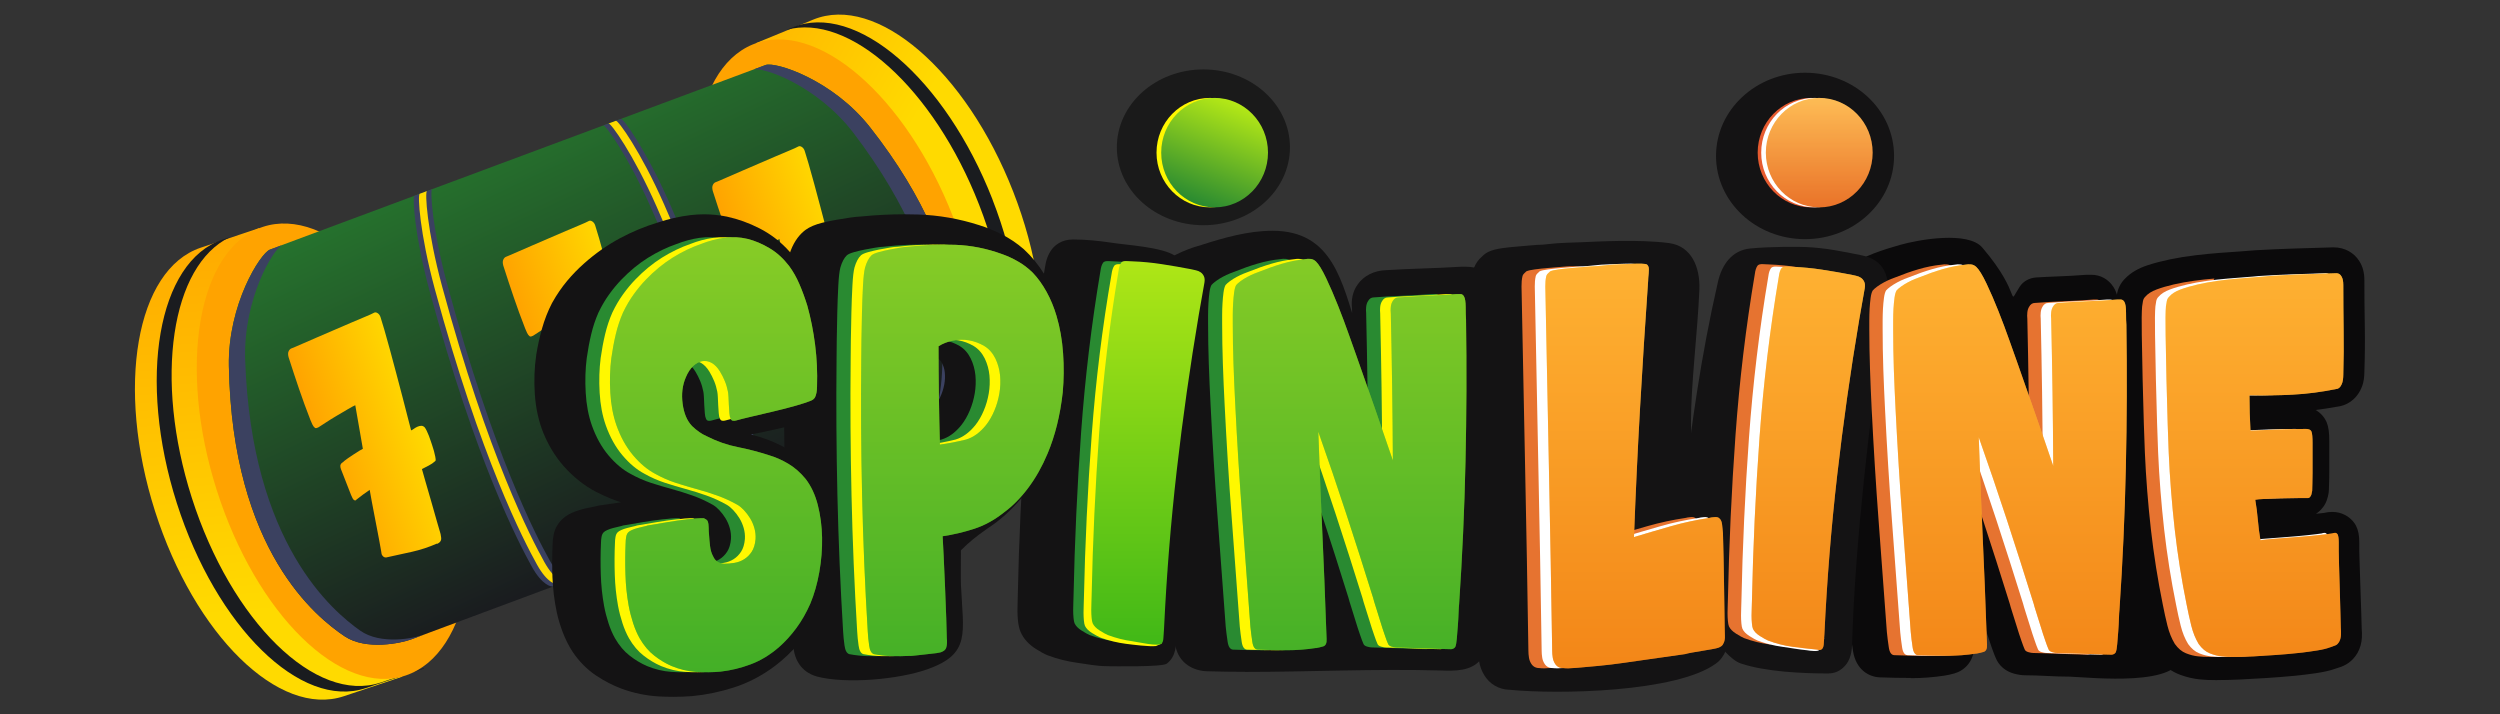 <?xml version="1.0" encoding="UTF-8"?>
<svg xmlns="http://www.w3.org/2000/svg" width="560" height="160" xmlns:xlink="http://www.w3.org/1999/xlink" viewBox="0 0 560 160"><rect x="0" y="0" width="560" height="160" fill="#333333" stroke="none"/>
  <defs>
    <style>
      .cls-1 {
        fill: #e67330;
      }

      .cls-2 {
        fill: #4fa839;
      }

      .cls-3 {
        fill: #0b0a0b;
      }

      .cls-4 {
        fill: url(#linear-gradient-8);
      }

      .cls-5 {
        fill: url(#linear-gradient-7);
      }

      .cls-6 {
        fill: url(#linear-gradient-5);
      }

      .cls-7 {
        fill: url(#linear-gradient-6);
      }

      .cls-8 {
        fill: url(#linear-gradient-9);
      }

      .cls-9 {
        fill: url(#linear-gradient-4);
      }

      .cls-10 {
        fill: url(#linear-gradient-3);
      }

      .cls-11 {
        fill: url(#linear-gradient-2);
      }

      .cls-12 {
        fill: url(#linear-gradient);
      }

      .cls-13 {
        fill: #141314;
      }

      .cls-14 {
        isolation: isolate;
      }

      .cls-15 {
        fill: #fff;
      }

      .cls-16 {
        fill: #3b4160;
      }

      .cls-17 {
        fill: #ffa300;
      }

      .cls-18 {
        fill: #298a31;
      }

      .cls-19 {
        fill: #fff800;
      }

      .cls-20, .cls-21, .cls-22 {
        mix-blend-mode: overlay;
      }

      .cls-23 {
        fill: url(#linear-gradient-10);
      }

      .cls-24 {
        fill: url(#linear-gradient-11);
      }

      .cls-25 {
        fill: url(#linear-gradient-12);
      }

      .cls-26 {
        fill: url(#linear-gradient-13);
      }

      .cls-27 {
        fill: url(#linear-gradient-14);
      }

      .cls-28 {
        fill: url(#linear-gradient-15);
      }

      .cls-29 {
        fill: url(#linear-gradient-16);
      }

      .cls-30 {
        fill: #ffda00;
      }

      .cls-21 {
        opacity: .5;
      }

      .cls-22 {
        opacity: .15;
      }

      .cls-31 {
        fill: red;
      }

      .cls-32 {
        fill: #ff8500;
      }

      .cls-33 {
        fill: #1a1c1f;
      }

      .cls-34 {
        fill: #e65b30;
      }

      .cls-35 {
        fill: #1a1a1a;
      }

      .cls-36 {
        mix-blend-mode: screen;
        opacity: .45;
      }
    </style>
    <linearGradient id="linear-gradient" x1="366.26" y1="12.29" x2="366.26" y2="102.92" gradientTransform="translate(0 162) scale(1 -1)" gradientUnits="userSpaceOnUse">
      <stop offset="0" stop-color="#e68730"/>
      <stop offset="1" stop-color="#fddd64"/>
    </linearGradient>
    <linearGradient id="linear-gradient-2" x1="405.06" y1="12.29" x2="405.06" y2="102.92" xlink:href="#linear-gradient"/>
    <linearGradient id="linear-gradient-3" x1="450.22" y1="12.29" x2="450.22" y2="102.92" xlink:href="#linear-gradient"/>
    <linearGradient id="linear-gradient-4" x1="505.03" y1="12.29" x2="505.03" y2="102.92" xlink:href="#linear-gradient"/>
    <linearGradient id="linear-gradient-5" x1="407.51" y1="115.55" x2="407.51" y2="140.07" xlink:href="#linear-gradient"/>
    <linearGradient id="linear-gradient-6" x1="55.93" y1="122.47" x2="63.38" y2="25.24" gradientTransform="translate(0 162) scale(1 -1)" gradientUnits="userSpaceOnUse">
      <stop offset="0" stop-color="#ffa300"/>
      <stop offset="1" stop-color="#ffda00"/>
    </linearGradient>
    <linearGradient id="linear-gradient-7" x1="135.81" y1="143.46" x2="191.47" y2="111.67" xlink:href="#linear-gradient-6"/>
    <linearGradient id="linear-gradient-8" x1="97.72" y1="152.81" x2="149.16" y2="44.11" gradientTransform="translate(0 162) scale(1 -1)" gradientUnits="userSpaceOnUse">
      <stop offset="0" stop-color="#298a31"/>
      <stop offset="1" stop-color="#1a1c1f"/>
    </linearGradient>
    <linearGradient id="linear-gradient-9" x1="72.26" y1="59.64" x2="94.98" y2="67.51" xlink:href="#linear-gradient-6"/>
    <linearGradient id="linear-gradient-10" x1="120.35" y1="80.15" x2="143.09" y2="88.03" xlink:href="#linear-gradient-6"/>
    <linearGradient id="linear-gradient-11" x1="167.29" y1="96.88" x2="190.01" y2="104.75" xlink:href="#linear-gradient-6"/>
    <linearGradient id="linear-gradient-12" x1="160.42" y1="108.87" x2="160.42" y2="11.42" gradientTransform="translate(0 162) scale(1 -1)" gradientUnits="userSpaceOnUse">
      <stop offset="0" stop-color="#b5e916"/>
      <stop offset="1" stop-color="#39b517"/>
    </linearGradient>
    <linearGradient id="linear-gradient-13" x1="215.56" y1="108.87" x2="215.56" y2="11.42" xlink:href="#linear-gradient-12"/>
    <linearGradient id="linear-gradient-14" x1="257.16" y1="108.87" x2="257.16" y2="11.42" xlink:href="#linear-gradient-12"/>
    <linearGradient id="linear-gradient-15" x1="302.31" y1="108.87" x2="302.31" y2="11.42" xlink:href="#linear-gradient-12"/>
    <linearGradient id="linear-gradient-16" x1="267.47" y1="116.49" x2="276.67" y2="139.14" gradientTransform="translate(0 162) scale(1 -1)" gradientUnits="userSpaceOnUse">
      <stop offset="0" stop-color="#298a31"/>
      <stop offset="1" stop-color="#b5e916"/>
    </linearGradient>
  </defs>
  <g class="cls-14">
    <g id="spinline">
      <g>
        <path class="cls-3" d="M428.02,151.86c-2.25,0-4.57-.04-6.89-.13-2.4-.06-5.38-1.63-6.06-5.91-.2-1.26-.36-2.52-.48-3.72,0-.03,0-.07,0-.1-.64-8.42-1.29-16.89-1.93-25.15-.64-8.32-1.19-16.82-1.62-25.28-.41-7.74-.96-15.6-.48-23.34.14-2.35.28-5.1,1.86-6.97.5-.59,1.13-1.15,1.98-1.74,3.28-2.29,7.32-3.55,11.13-4.64,4.32-1.24,15.3-3.16,18.5.57,9.2,10.74,5.37,13.45,8.37,8.79.81-1.26,2.21-1.99,3.7-2.09,1.5-.09,3.01-.17,4.51-.22,2.21-.08,4.43-.2,6.61-.37.12,0,.25-.01.38-.01h.88c2.03,0,3.84,1.01,4.96,2.78.81,1.29,1.17,2.85,1.17,5.1,0,1.42.03,2.04.06,2.29.01.13.02.25.02.37.16,10.85.12,21.77-.12,32.45-.26,11.39,14.48,23,14.14,34.39-.06,1.93.17,5.6,0,7.53,0,7.53-20.3,5.29-25.03,5.11-3.75,0-6.72-.31-10.08-.31-.71,0-1.47-.11-2.39-.35-1.98-.52-3.48-1.81-4.18-3.56-.17-.37-.41-.98-.85-2.2-.36-1.01-.73-2.11-1.1-3.28-.37-1.17-.69-2.17-.98-3.05-.34-1-.56-1.73-.7-2.27-.57-1.76-1.13-3.52-1.71-5.28.13,3.16.23,5.78.31,8.02.08,2.38.15,4.03.2,4.9.22,3.92-2.21,6.02-4.36,6.64-.78.22-1.55.4-2.29.51-2.51.38-5.03.57-7.52.57h0Z"/>
        <path class="cls-13" d="M409.68,150.86c-6.01,0-14.15-.38-19.71-2.23-2.22-.74-5-4.1-5.59-5.59-.87-2.15-11.92-5.29-11.19-7.46,3.53-10.58,3.72-37.86,11.63-72.44.9-3.94,3.21-7.09,7.24-7.48,4.81-.46,11-.39,12.43-.32,2.1.09,4.24.32,6.37.68,2.03.34,4.07.74,6.07,1.16,8.14,1.59,5.98,9.68,5.03,15.68-1.75,11.43-3.24,23.08-4.44,34.65-1.27,12.27-2.29,24.64-2.66,36.97-.07,2.3-.75,4.02-2.03,5.11-.89.81-1.99,1.25-3.15,1.25Z"/>
        <path class="cls-13" d="M338.01,154.51c-2.31-.1-4.32-1.28-5.54-3.27-.6-.98-.99-2.06-1.17-3.21-.11-.74-.17-1.48-.17-2.22-.21-13.5-.45-27.2-.73-40.72-.28-13.37-.55-27.1-.81-40.79v-.09c0-.56.02-1.06.05-1.55.04-.64.15-1.33.33-2.03.06-.23.13-.46.22-.68.41-1,1-1.83,1.77-2.47.42-.46.93-.83,1.49-1.09.81-.38,1.82-.64,3.26-.83,1-.13,2.08-.25,3.23-.34,1-.08,1.98-.16,2.92-.25,1.14-.1,1.85-.15,2.35-.15.04,0,.42,0,1.76-.16,1.2-.14,2.49-.23,3.83-.28,1.21-.04,2.35-.08,3.42-.12,3.33-.13,13-.71,19.71.2,4.95.68,6.93,5.4,6.73,10.39-.38,9.47-1.88,20.92-1.88,29.73,0,7.46,1.86,13.05,3.73,18.64,1.78,1.68-3.89,3.49-3.68,5.79.63,7.69,7.96,15.37,8.33,23.08.11,2.44-.73,5.06-2.78,6.54-8.81,6.45-35.3,6.97-46.37,5.87Z"/>
        <path class="cls-3" d="M496.64,152.35c-1.62,0-2.86-.05-3.8-.16-1.45-.13-2.94-.47-4.41-1.01-1.96-.71-3.67-1.95-5.07-3.69-.07-.09-.14-.18-.21-.27-1.11-1.6-1.96-3.45-2.53-5.5-.46-1.65-.88-3.34-1.25-5.03-1.32-5.75-2.37-11.66-3.12-17.58-.75-5.88-1.28-11.9-1.58-17.89-.06-1.21-.15-3.43-.27-6.6-.12-3.09-.22-6.52-.31-10.18-.09-3.78-.16-7.1-.22-10.16-.06-3.41-.03-5.65.11-7.04,0-.05.01-.1.02-.16.07-.54.17-1.08.29-1.6.28-1.22.92-2.33,1.86-3.21,1.21-1.22,2.86-2.18,4.9-2.85,1.49-.49,3.18-.93,5.03-1.32,1.81-.37,3.71-.68,5.64-.91,1.9-.23,3.73-.4,5.45-.54,1.65-.13,3.22-.24,4.67-.33,1.29-.08,2.33-.16,3.08-.24.09,0,.17-.02.25-.02,2.93-.17,5.89-.3,8.78-.39l8.63-.26h.16c2.43,0,4.56,1.16,5.76,3.11.75,1.17,1.12,2.56,1.12,4.25,0,3.4.03,6.81.09,10.12.06,3.42.03,6.9-.09,10.35,0,.61-.04,1.2-.13,1.78-.13.87-.4,1.69-.8,2.45-1.09,2.1-3.05,3.44-5.35,3.66-1.55.28-3.1.52-4.65.71,1.06.6,1.89,1.49,2.4,2.58.03.06.05.12.08.18.42,1.02.59,2.24.59,4.21v6.86c0,.93-.01,1.83-.05,2.66-.04.97-.04,1.3-.04,1.38,0,.24-.02.49-.06.73-.19,1.08-.5,2.3-1.41,3.37-.4.5-.88.93-1.42,1.28.9-.09,1.44-.15,1.76-.19.62-.15,1.25-.23,1.9-.23,2.02,0,3.88.96,4.99,2.57.11.16.21.33.3.5.52,1.01.75,2.18.75,3.78v1.92c0,.27.01,1.04.09,3.19.06,1.72.12,3.54.18,5.47.06,1.92.12,3.73.18,5.43.06,1.62.09,2.65.09,3.25.06.67.07,1.36.04,2.05-.07,1.22-.38,2.34-.94,3.35-.01.03-.03.05-.04.08-1.18,2.04-2.87,2.88-4.08,3.24-.32.09-.67.21-1.04.34-1.08.39-2.45.7-4.29.97-1.53.23-3.27.43-5.15.61-1.8.17-3.78.33-5.87.46-1.99.13-3.95.24-5.85.33-1.96.09-3.65.13-5.17.13h0Z"/>
        <path class="cls-1" d="M372.19,146.51c-.62.08-1.65.23-3.09.44-1.44.21-3.07.44-4.87.69-1.8.25-3.71.52-5.72.82-2.01.29-3.91.52-5.72.69-1.8.17-3.43.32-4.87.44-1.44.13-2.47.15-3.09.06-.83,0-1.44-.34-1.85-1.01-.26-.42-.43-.88-.5-1.38-.08-.5-.12-1.01-.12-1.51-.21-13.68-.45-27.27-.73-40.78-.28-13.51-.55-27.1-.81-40.78,0-.42.01-.82.04-1.2.03-.38.09-.78.19-1.2.1-.25.23-.44.39-.57.16-.13.31-.27.46-.44.36-.17,1-.32,1.93-.44.93-.13,1.92-.23,2.98-.32,1.05-.08,2.05-.17,2.98-.25.93-.08,1.57-.13,1.93-.13,14.03-.5-1.93,14.41,2.85,33.05-.54,9.52,6.47,17.97,6.12,27.61,2.78-.84,5.58-1.65,8.38-2.46,2.81-.8,5.63-1.4,8.46-1.82.26-.08.66-.15,1.2-.19.54-.04.91.06,1.12.32.31.25.5.71.58,1.39.08.67.14,1.3.19,1.89.1,3.53.18,7.07.23,10.63.05,3.57.1,7.15.16,10.76,0,.5.01,1.03.04,1.57.03.55-.04,1.03-.19,1.45-.16.42-.35.71-.58.88-.23.17-.48.29-.73.38s-.73.19-1.43.32c-.7.13-1.44.25-2.24.38-.8.13-1.55.25-2.24.38-.7.13-1.17.23-1.43.32h0Z"/>
        <path class="cls-1" d="M396.18,144.32c-1.86-.25-3.68-.71-5.49-1.38-.41-.17-1.02-.5-1.82-1.01s-1.33-1.05-1.59-1.64c-.1-.25-.18-.65-.23-1.2-.05-.54-.08-1.13-.08-1.76s.01-1.22.04-1.76c.03-.54.04-.99.04-1.32.26-12.33.82-24.59,1.7-36.75.88-12.16,2.32-24.21,4.33-36.12.1-.84.31-1.47.62-1.89.21-.25.62-.36,1.24-.32.62.04,1.05.06,1.31.06,2.16.08,4.34.29,6.53.63-14.21,40.31,0,85.35-6.61,84.46Z"/>
        <path class="cls-1" d="M437.34,146.39c-2.16.34-4.33.5-6.49.5s-4.33-.04-6.49-.13c-.67,0-1.1-.58-1.27-1.76-.18-1.18-.32-2.31-.43-3.4-.62-8.39-1.23-16.7-1.85-24.92-.62-8.22-1.13-16.53-1.55-24.92-.15-3.02-.28-6.04-.38-9.06-.1-3.02-.16-6-.16-8.94v-2.01c0-.84.03-1.7.07-2.58.05-.88.13-1.7.23-2.46.1-.75.26-1.3.47-1.64.21-.25.54-.54,1-.88.46-.33.97-.65,1.51-.94.54-.29,1.07-.54,1.58-.75.52-.21.9-.36,1.16-.44,1.65-.67,3.33-1.26,5.03-1.76,1.7-.5,3.4-.84,5.1-1.01.41-.08.84-.11,1.27-.06.44.04.84.23,1.2.57.62.59,1.38,1.82,2.28,3.71.9,1.89,1.79,3.95,2.67,6.17.87,2.22,1.69,4.38,2.43,6.48.75,2.1,1.3,3.65,1.66,4.66,1.39,3.95,2.77,7.87,4.14,11.77,1.36,3.9,2.71,7.83,4.06,11.77-.05-10.91-.21-21.9-.46-32.97-.05-.42-.05-.88,0-1.39.05-.5.18-.92.39-1.26.31-.58.75-.88,1.31-.88,2.17-.17,4.34-.29,6.53-.38,2.19-.08,4.37-.21,6.53-.38h.85c.31,0,.56.17.77.5.26.42.39,1.24.39,2.46s.03,2.12.07,2.71c.16,10.74.12,21.4-.12,31.97-.23,10.57-.71,21.19-1.43,31.84-.06.42-.09,1.07-.12,1.95-.03.88-.07,1.82-.15,2.83-.08,1.01-.16,1.97-.23,2.89-.08.92-.19,1.55-.35,1.89-.1.17-.25.29-.43.38-.18.08-.35.13-.5.13-.41,0-1.2-.02-2.36-.06-1.16-.04-2.41-.08-3.75-.13-1.34-.04-2.6-.08-3.78-.13-1.19-.04-1.96-.06-2.32-.06-.26,0-.62-.06-1.08-.19-.46-.13-.75-.36-.85-.69-.15-.33-.4-.99-.73-1.95-.34-.96-.67-1.99-1-3.08-.34-1.09-.66-2.12-.97-3.08-.31-.96-.51-1.65-.62-2.08-1.96-6.29-3.95-12.54-5.99-18.75-2.04-6.21-4.14-12.37-6.3-18.5.05,1.01.12,2.71.19,5.1.08,2.39.18,5.14.31,8.24.13,3.1.27,6.4.43,9.88.15,3.48.29,6.8.43,9.94.13,3.15.23,5.92.31,8.31.08,2.39.14,4.05.19,4.97.05.92-.21,1.47-.78,1.64-.57.17-1.11.29-1.62.38h0Z"/>
        <path class="cls-1" d="M499.47,147.02c-1.6.08-3.03.13-4.29.13s-2.2-.04-2.82-.13c-.88-.08-1.78-.32-2.71-.69s-1.75-1.07-2.48-2.08c-.72-1.18-1.27-2.54-1.66-4.09-.39-1.55-.73-3.13-1.04-4.72-1.13-5.54-2.02-11.16-2.67-16.86-.64-5.71-1.1-11.45-1.35-17.24-.05-1.18-.13-3.31-.23-6.42-.1-3.1-.19-6.42-.27-9.94-.08-3.52-.14-6.84-.19-9.94-.05-3.1-.03-5.24.08-6.42.05-.42.12-.82.19-1.2.08-.38.24-.69.5-.94.56-.67,1.42-1.22,2.55-1.64,1.13-.42,2.42-.8,3.86-1.13,1.44-.33,2.95-.61,4.52-.82,1.57-.21,3.09-.38,4.56-.5-22.18,43.39,21.18,79.4,3.44,84.64Z"/>
        <path class="cls-15" d="M375.16,146.51c-.62.08-1.65.23-3.09.44-1.44.21-3.07.44-4.87.69-1.8.25-3.71.52-5.72.82-2.01.29-3.91.52-5.72.69-1.8.17-3.43.32-4.87.44-1.44.13-2.47.15-3.09.06-.83,0-1.44-.34-1.85-1.01-.26-.42-.43-.88-.5-1.38-.08-.5-.12-1.01-.12-1.51-.21-13.68-.45-27.27-.73-40.78-.28-13.51-.55-27.1-.81-40.78,0-.42.01-.82.04-1.2.03-.38.09-.78.19-1.2.1-.25.23-.44.39-.57s.31-.27.46-.44c.36-.17,1-.32,1.93-.44.93-.13,1.92-.23,2.98-.32,1.05-.08,2.05-.17,2.98-.25.93-.08,1.57-.13,1.93-.13.41,0,1.17-.06,2.28-.19,1.11-.13,2.27-.21,3.48-.25,1.21-.04,2.36-.08,3.44-.13,1.08-.04,1.83-.02,2.24.06.36,0,.62.21.77.63.1.25.12.75.04,1.51-.08.75-.12,1.3-.12,1.64-.67,9.56-1.28,19.11-1.82,28.63-.54,9.52-.99,19.11-1.35,28.76,2.78-.84,5.58-1.65,8.38-2.46,2.81-.8,5.63-1.4,8.46-1.82.26-.08.66-.15,1.2-.19.54-.04.91.06,1.12.32.31.25.5.71.58,1.39.08.67.14,1.3.19,1.89.1,3.53.18,7.07.23,10.63.05,3.57.1,7.15.16,10.76,0,.5.01,1.03.04,1.57.03.55-.04,1.03-.19,1.45-.16.42-.35.71-.58.88-.23.17-.48.29-.73.38s-.73.19-1.43.32c-.7.13-1.44.25-2.24.38-.8.13-1.55.25-2.24.38-.7.13-1.17.23-1.43.32h0Z"/>
        <path class="cls-15" d="M407.51,145.51c0,.52-2.03.29-2.82.14-1.8-.17-3.63-.52-5.49-.77-1.86-.25-3.68-.71-5.49-1.39-.41-.17-1.02-.5-1.82-1.01-.8-.5-1.33-1.05-1.59-1.64-.1-.25-.18-.65-.23-1.2-.05-.54-.08-1.13-.08-1.76s.01-1.22.04-1.76c.03-.54.04-.99.04-1.32.26-12.33.82-24.59,1.7-36.75.88-12.16,2.32-24.21,4.33-36.12.1-.84.31-1.47.62-1.89.21-.25.62-.36,1.24-.32.62.04,1.05.06,1.31.06,2.16.08,4.34.29,6.53.63,2.19.34,4.37.71,6.53,1.13.36.08.73.17,1.12.25.39.08.73.23,1.04.44.31.21.55.5.73.88.18.38.22.86.12,1.45-.21,1.18-.41,2.35-.62,3.52s-.41,2.35-.62,3.53c-1.96,11.58-3.6,23.22-4.94,34.93-1.34,11.7-2.29,23.56-2.86,35.56-.06.42,2.33.14,2.3.94-.03.8-.85,1.04-1.11,1.21v1.26Z"/>
        <path class="cls-15" d="M440.32,146.39c-2.17.34-4.33.5-6.49.5s-4.33-.04-6.49-.13c-.67,0-1.1-.58-1.27-1.76-.18-1.18-.32-2.31-.42-3.4-.62-8.39-1.23-16.7-1.85-24.92-.62-8.22-1.13-16.53-1.55-24.92-.16-3.02-.28-6.04-.39-9.06-.1-3.02-.15-6-.15-8.94v-2.01c0-.84.03-1.7.07-2.58.05-.88.13-1.7.23-2.46.1-.75.26-1.3.46-1.64.21-.25.54-.54,1.01-.88.46-.33.97-.65,1.51-.94.54-.29,1.07-.54,1.58-.75.51-.21.9-.36,1.16-.44,1.65-.67,3.33-1.26,5.03-1.76,1.7-.5,3.4-.84,5.1-1.01.41-.08.84-.11,1.27-.06.44.04.84.23,1.2.57.62.59,1.38,1.82,2.28,3.71.9,1.89,1.79,3.95,2.67,6.17.88,2.22,1.69,4.38,2.44,6.48.75,2.1,1.3,3.65,1.66,4.66,1.39,3.95,2.77,7.87,4.14,11.77,1.36,3.9,2.71,7.83,4.06,11.77-.05-10.91-.21-21.9-.46-32.97-.05-.42-.05-.88,0-1.39.05-.5.18-.92.38-1.26.31-.58.75-.88,1.32-.88,2.17-.17,4.34-.29,6.53-.38,2.19-.08,4.37-.21,6.53-.38h.85c.31,0,.56.17.77.5.26.42.39,1.24.39,2.46s.03,2.12.07,2.71c.16,10.74.12,21.4-.12,31.97-.23,10.57-.71,21.19-1.43,31.84-.05.42-.09,1.07-.12,1.95-.03.88-.07,1.82-.15,2.83-.08,1.01-.16,1.97-.23,2.89-.08.92-.19,1.55-.35,1.89-.11.17-.25.29-.43.38-.18.08-.35.13-.5.13-.41,0-1.2-.02-2.36-.06-1.16-.04-2.41-.08-3.75-.13-1.34-.04-2.6-.08-3.79-.13-1.19-.04-1.96-.06-2.32-.06-.26,0-.62-.06-1.08-.19-.46-.13-.75-.36-.85-.69-.16-.33-.4-.99-.73-1.95-.34-.96-.67-1.99-1-3.08-.34-1.09-.66-2.12-.97-3.08s-.51-1.65-.62-2.08c-1.96-6.29-3.95-12.54-5.99-18.75-2.04-6.21-4.14-12.38-6.3-18.5.05,1.01.12,2.71.19,5.1.08,2.39.18,5.14.31,8.24.13,3.1.27,6.4.43,9.88.15,3.48.29,6.8.42,9.94.13,3.15.23,5.92.31,8.31.07,2.39.14,4.05.19,4.97.05.92-.21,1.47-.78,1.64-.57.17-1.11.29-1.62.38h0Z"/>
        <path class="cls-15" d="M519.52,145.01c-.62.25-1.56.49-2.82.69-1.26.21-2.68.4-4.25.57-1.57.17-3.24.32-4.99.44-1.75.13-3.42.23-5.02.32-1.6.08-3.03.13-4.29.13s-2.2-.04-2.82-.13c-.88-.08-1.78-.32-2.71-.69s-1.75-1.07-2.48-2.08c-.72-1.18-1.27-2.54-1.66-4.09-.39-1.55-.73-3.13-1.04-4.72-1.13-5.54-2.02-11.16-2.67-16.86-.64-5.71-1.1-11.45-1.35-17.24-.05-1.18-.13-3.31-.23-6.42-.1-3.1-.19-6.42-.27-9.94-.08-3.52-.14-6.84-.19-9.94-.05-3.1-.03-5.24.08-6.42.05-.42.12-.82.19-1.2.08-.38.24-.69.5-.94.57-.67,1.42-1.22,2.55-1.64,1.13-.42,2.42-.8,3.86-1.13,1.44-.33,2.95-.61,4.52-.82,1.57-.21,3.09-.38,4.56-.5,1.47-.13,2.81-.23,4.02-.32,1.21-.08,2.18-.17,2.9-.25,2.52-.17,5.03-.29,7.53-.38,2.5-.08,5.01-.17,7.53-.25.52,0,.9.25,1.16.75.26.42.39,1.05.39,1.89,0,3.36.03,6.69.08,10.01.05,3.31.03,6.65-.08,10.01,0,.42-.03.82-.07,1.2-.06.38-.16.74-.31,1.07-.31.67-.72,1.01-1.23,1.01-3.25.67-6.48,1.09-9.7,1.26-3.22.17-6.45.21-9.7.13,0,2.69.08,5.33.23,7.93,2.11-.08,4.18-.17,6.22-.25,2.04-.08,4.11-.13,6.22-.13.26,0,.5.04.73.13s.4.25.5.5c.16.42.23,1.26.23,2.52v6.73c0,.88-.01,1.7-.04,2.46s-.04,1.26-.04,1.51c-.1.67-.23,1.09-.38,1.26-.16.25-.35.38-.58.38h-2.86c-1.05,0-2.19.02-3.4.06-1.21.04-2.34.08-3.4.13-1.06.04-1.77.11-2.12.19.26,1.51.45,3.02.58,4.53.13,1.51.32,3.02.58,4.53.51-.08,1.54-.19,3.09-.32,1.55-.13,3.19-.25,4.95-.38,1.75-.13,3.4-.27,4.94-.44,1.55-.17,2.58-.29,3.09-.38.21-.08.42-.13.66-.13s.42.13.58.38c.15.34.23.92.23,1.76v1.89c0,.5.03,1.6.07,3.27.05,1.68.1,3.46.16,5.35.05,1.89.1,3.67.16,5.35.05,1.68.07,2.77.07,3.27.05.5.06,1.03.04,1.57-.03.55-.14,1.03-.35,1.45-.26.5-.58.82-.97.94-.39.13-.79.27-1.2.44h0Z"/>
        <path class="cls-12" d="M377.52,146.51c-.62.08-1.65.23-3.09.44-1.44.21-3.07.44-4.87.69-1.8.25-3.71.52-5.72.82-2.01.29-3.91.52-5.72.69-1.8.17-3.43.32-4.87.44-1.44.13-2.47.15-3.09.06-.83,0-1.44-.34-1.85-1.01-.26-.42-.43-.88-.5-1.38-.08-.5-.12-1.01-.12-1.51-.21-13.68-.45-27.27-.73-40.78-.28-13.51-.55-27.1-.81-40.78,0-.42.01-.82.04-1.2.03-.38.09-.78.19-1.2.1-.25.23-.44.39-.57.16-.13.31-.27.46-.44.36-.17,1-.32,1.93-.44.93-.13,1.92-.23,2.98-.32,1.05-.08,2.05-.17,2.98-.25.93-.08,1.57-.13,1.93-.13.41,0,1.17-.06,2.28-.19,1.11-.13,2.27-.21,3.48-.25,1.21-.04,2.36-.08,3.44-.13,1.08-.04,1.83-.02,2.24.06.36,0,.62.21.77.63.1.25.12.75.04,1.51-.08.75-.12,1.3-.12,1.64-.67,9.56-1.28,19.11-1.82,28.63-.54,9.52-.99,19.11-1.35,28.76,2.78-.84,5.58-1.65,8.38-2.46,2.81-.8,5.63-1.4,8.46-1.82.26-.08.66-.15,1.2-.19.54-.04.91.06,1.12.32.31.25.5.71.58,1.39.08.67.14,1.3.19,1.89.1,3.53.18,7.07.23,10.63.05,3.57.1,7.15.16,10.76,0,.5.01,1.03.04,1.57.03.55-.04,1.03-.19,1.45-.16.42-.35.71-.58.88-.23.17-.48.29-.73.38s-.73.19-1.43.32c-.7.13-1.44.25-2.24.38-.8.13-1.55.25-2.24.38-.7.13-1.17.23-1.43.32h0Z"/>
        <path class="cls-11" d="M408.13,145.38c-.26.25-.62.29-1.08.13-1.8-.17-3.63-.38-5.49-.63-1.86-.25-3.68-.71-5.49-1.39-.41-.17-1.02-.5-1.82-1.01-.8-.5-1.33-1.05-1.59-1.64-.1-.25-.18-.65-.23-1.2-.05-.54-.08-1.13-.08-1.76s.01-1.22.04-1.76c.03-.54.04-.99.04-1.32.26-12.33.82-24.59,1.7-36.75.88-12.16,2.32-24.21,4.33-36.12.1-.84.31-1.47.62-1.89.21-.25.62-.36,1.24-.32.62.04,1.05.06,1.31.06,2.16.08,4.34.29,6.53.63,2.19.34,4.37.71,6.53,1.13.36.08.73.17,1.12.25.39.08.73.23,1.04.44.31.21.55.5.73.88.18.38.22.86.12,1.45-.21,1.18-.41,2.35-.62,3.52-.21,1.18-.41,2.35-.62,3.53-1.96,11.58-3.6,23.22-4.94,34.93-1.34,11.7-2.29,23.56-2.86,35.56-.05.42-.09,1.03-.12,1.82-.03.8-.17,1.28-.42,1.45h0Z"/>
        <path class="cls-10" d="M442.68,146.39c-2.17.34-4.33.5-6.49.5s-4.32-.04-6.49-.13c-.67,0-1.1-.58-1.27-1.76-.18-1.18-.32-2.31-.42-3.4-.62-8.39-1.24-16.7-1.85-24.92-.62-8.22-1.13-16.53-1.55-24.92-.16-3.02-.28-6.04-.39-9.06-.1-3.02-.15-6-.15-8.94v-2.01c0-.84.03-1.7.07-2.58.05-.88.13-1.7.23-2.46.1-.75.26-1.3.46-1.64.21-.25.54-.54,1.01-.88.46-.33.97-.65,1.51-.94.54-.29,1.07-.54,1.58-.75.51-.21.9-.36,1.16-.44,1.65-.67,3.33-1.26,5.03-1.76,1.7-.5,3.4-.84,5.1-1.01.41-.08.84-.11,1.27-.06.44.04.84.23,1.2.57.62.59,1.38,1.82,2.28,3.71.9,1.89,1.79,3.95,2.67,6.17.88,2.22,1.69,4.38,2.43,6.48.75,2.1,1.3,3.65,1.66,4.66,1.39,3.95,2.77,7.87,4.13,11.77,1.37,3.9,2.72,7.83,4.06,11.77-.05-10.91-.21-21.9-.46-32.97-.06-.42-.06-.88,0-1.39.05-.5.18-.92.38-1.26.31-.58.75-.88,1.32-.88,2.16-.17,4.34-.29,6.53-.38,2.19-.08,4.37-.21,6.53-.38h.85c.31,0,.57.17.78.5.26.42.38,1.24.38,2.46s.03,2.12.08,2.71c.16,10.74.12,21.4-.12,31.97-.23,10.57-.71,21.19-1.43,31.84-.05.42-.09,1.07-.12,1.95-.03.88-.07,1.82-.15,2.83-.08,1.01-.16,1.97-.23,2.89-.08.92-.19,1.55-.35,1.89-.1.17-.24.29-.42.38-.18.08-.35.13-.5.13-.41,0-1.2-.02-2.35-.06-1.16-.04-2.41-.08-3.75-.13-1.34-.04-2.6-.08-3.79-.13-1.19-.04-1.96-.06-2.32-.06-.26,0-.62-.06-1.08-.19-.46-.13-.75-.36-.85-.69-.16-.33-.4-.99-.73-1.95-.34-.96-.67-1.99-1-3.08-.34-1.09-.66-2.12-.97-3.08-.31-.96-.51-1.65-.62-2.08-1.96-6.29-3.96-12.54-5.99-18.75-2.04-6.21-4.14-12.38-6.3-18.5.05,1.01.12,2.71.19,5.1.07,2.39.18,5.14.31,8.24.13,3.1.27,6.4.42,9.88.16,3.48.29,6.8.43,9.94.13,3.15.23,5.92.31,8.31.07,2.39.14,4.05.19,4.97.05.92-.21,1.47-.77,1.64-.57.17-1.11.29-1.62.38h0Z"/>
        <path class="cls-9" d="M521.88,145.01c-.62.25-1.56.49-2.82.69-1.26.21-2.68.4-4.25.57-1.57.17-3.23.32-4.98.44-1.75.13-3.43.23-5.02.32-1.6.08-3.03.13-4.29.13s-2.2-.04-2.82-.13c-.88-.08-1.78-.32-2.71-.69s-1.76-1.07-2.48-2.08c-.72-1.18-1.27-2.54-1.66-4.09-.38-1.55-.73-3.13-1.04-4.72-1.13-5.54-2.02-11.16-2.67-16.86-.64-5.71-1.1-11.45-1.35-17.24-.05-1.18-.13-3.31-.23-6.42-.1-3.1-.19-6.42-.27-9.94-.08-3.52-.14-6.84-.19-9.94-.05-3.1-.03-5.24.07-6.42.05-.42.12-.82.2-1.2.08-.38.24-.69.5-.94.57-.67,1.42-1.22,2.55-1.64,1.13-.42,2.42-.8,3.87-1.13,1.44-.33,2.95-.61,4.52-.82,1.57-.21,3.09-.38,4.56-.5,1.47-.13,2.81-.23,4.02-.32,1.21-.08,2.18-.17,2.9-.25,2.52-.17,5.03-.29,7.53-.38,2.5-.08,5.01-.17,7.53-.25.51,0,.9.25,1.16.75.26.42.39,1.05.39,1.89,0,3.36.03,6.69.07,10.01.05,3.31.03,6.65-.07,10.01,0,.42-.03.82-.08,1.2-.05.38-.15.74-.31,1.07-.31.67-.72,1.01-1.23,1.01-3.25.67-6.48,1.09-9.7,1.26-3.22.17-6.45.21-9.7.13,0,2.69.08,5.33.23,7.93,2.11-.08,4.19-.17,6.22-.25,2.04-.08,4.11-.13,6.22-.13.26,0,.5.04.73.13s.4.25.5.5c.16.42.23,1.26.23,2.52v6.73c0,.88-.01,1.7-.04,2.46s-.04,1.26-.04,1.51c-.1.67-.23,1.09-.39,1.26-.15.25-.35.38-.58.38h-2.86c-1.06,0-2.19.02-3.4.06-1.21.04-2.34.08-3.4.13-1.05.04-1.76.11-2.12.19.26,1.51.45,3.02.58,4.53.13,1.51.32,3.02.58,4.53.51-.08,1.54-.19,3.09-.32,1.55-.13,3.19-.25,4.95-.38,1.75-.13,3.4-.27,4.94-.44,1.55-.17,2.58-.29,3.09-.38.21-.08.42-.13.66-.13s.42.13.58.38c.15.34.23.92.23,1.76v1.89c0,.5.03,1.6.07,3.27.05,1.68.1,3.46.16,5.35.05,1.89.1,3.67.15,5.35.05,1.68.08,2.77.08,3.27.05.5.06,1.03.04,1.57-.03.55-.14,1.03-.35,1.45-.26.5-.58.82-.96.94-.39.13-.79.27-1.2.44h0Z"/>
        <g class="cls-21">
          <path class="cls-32" d="M377.52,146.51c-.62.08-1.65.23-3.09.44-1.44.21-3.07.44-4.87.69-1.8.25-3.71.52-5.72.82-2.01.29-3.91.52-5.72.69-1.8.17-3.43.32-4.87.44-1.44.13-2.47.15-3.09.06-.83,0-1.44-.34-1.85-1.01-.26-.42-.43-.88-.5-1.38-.08-.5-.12-1.01-.12-1.51-.21-13.68-.45-27.27-.73-40.78-.28-13.51-.55-27.1-.81-40.78,0-.42.01-.82.04-1.2.03-.38.09-.78.19-1.2.1-.25.23-.44.39-.57.16-.13.31-.27.46-.44.36-.17,1-.32,1.93-.44.93-.13,1.92-.23,2.98-.32,1.05-.08,2.05-.17,2.98-.25.93-.08,1.57-.13,1.93-.13.41,0,1.17-.06,2.28-.19,1.11-.13,2.27-.21,3.48-.25,1.21-.04,2.36-.08,3.44-.13,1.08-.04,1.83-.02,2.24.06.36,0,.62.21.77.63.1.25.12.75.04,1.51-.08.75-.12,1.3-.12,1.64-.67,9.56-1.28,19.11-1.82,28.63-.54,9.52-.99,19.11-1.35,28.76,2.78-.84,5.58-1.65,8.38-2.46,2.81-.8,5.63-1.4,8.46-1.82.26-.08.66-.15,1.2-.19.54-.04.91.06,1.12.32.31.25.5.71.58,1.39.08.67.14,1.3.19,1.89.1,3.53.18,7.07.23,10.63.05,3.57.1,7.15.16,10.76,0,.5.01,1.03.04,1.57.03.55-.04,1.03-.19,1.45-.16.42-.35.71-.58.88-.23.17-.48.29-.73.38s-.73.19-1.43.32c-.7.13-1.44.25-2.24.38-.8.13-1.55.25-2.24.38-.7.13-1.17.23-1.43.32h0Z"/>
          <path class="cls-32" d="M408.13,145.38c-.26.25-.62.29-1.08.13-1.8-.17-3.63-.38-5.49-.63-1.86-.25-3.68-.71-5.49-1.39-.41-.17-1.02-.5-1.82-1.01-.8-.5-1.33-1.05-1.59-1.64-.1-.25-.18-.65-.23-1.2-.05-.54-.08-1.13-.08-1.76s.01-1.22.04-1.76c.03-.54.04-.99.04-1.32.26-12.33.82-24.59,1.7-36.75.88-12.16,2.32-24.21,4.33-36.12.1-.84.31-1.47.62-1.89.21-.25.62-.36,1.24-.32.62.04,1.05.06,1.31.06,2.16.08,4.34.29,6.53.63,2.19.34,4.37.71,6.53,1.13.36.08.73.17,1.12.25.39.08.73.23,1.04.44.31.21.55.5.73.88.18.38.22.86.12,1.45-.21,1.18-.41,2.35-.62,3.52-.21,1.18-.41,2.35-.62,3.53-1.96,11.58-3.6,23.22-4.94,34.93-1.34,11.7-2.29,23.56-2.86,35.56-.05.42-.09,1.03-.12,1.82-.03.8-.17,1.28-.42,1.45h0Z"/>
          <path class="cls-32" d="M442.68,146.39c-2.17.34-4.33.5-6.49.5s-4.32-.04-6.49-.13c-.67,0-1.1-.58-1.27-1.76-.18-1.18-.32-2.31-.42-3.4-.62-8.39-1.24-16.7-1.85-24.92-.62-8.22-1.13-16.53-1.55-24.92-.16-3.02-.28-6.04-.39-9.06-.1-3.02-.15-6-.15-8.94v-2.01c0-.84.03-1.7.07-2.58.05-.88.13-1.7.23-2.46.1-.75.26-1.3.46-1.64.21-.25.54-.54,1.01-.88.46-.33.97-.65,1.51-.94.54-.29,1.07-.54,1.58-.75.51-.21.9-.36,1.16-.44,1.65-.67,3.33-1.26,5.03-1.76,1.7-.5,3.4-.84,5.1-1.01.41-.08.84-.11,1.27-.06.44.04.84.23,1.2.57.62.59,1.38,1.82,2.28,3.71.9,1.89,1.79,3.95,2.67,6.17.88,2.22,1.69,4.38,2.43,6.48.75,2.1,1.3,3.65,1.66,4.66,1.39,3.95,2.77,7.87,4.13,11.77,1.37,3.9,2.72,7.83,4.06,11.77-.05-10.91-.21-21.9-.46-32.97-.06-.42-.06-.88,0-1.39.05-.5.18-.92.38-1.26.31-.58.75-.88,1.32-.88,2.16-.17,4.34-.29,6.53-.38,2.19-.08,4.37-.21,6.53-.38h.85c.31,0,.57.17.78.5.26.42.38,1.24.38,2.46s.03,2.12.08,2.71c.16,10.74.12,21.4-.12,31.97-.23,10.57-.71,21.19-1.43,31.84-.05.42-.09,1.07-.12,1.95-.03.88-.07,1.82-.15,2.83-.08,1.01-.16,1.97-.23,2.89-.08.92-.19,1.55-.35,1.89-.1.17-.24.29-.42.38-.18.08-.35.13-.5.13-.41,0-1.2-.02-2.35-.06-1.16-.04-2.41-.08-3.75-.13-1.34-.04-2.6-.08-3.79-.13-1.19-.04-1.96-.06-2.32-.06-.26,0-.62-.06-1.08-.19-.46-.13-.75-.36-.85-.69-.16-.33-.4-.99-.73-1.95-.34-.96-.67-1.99-1-3.08-.34-1.09-.66-2.12-.97-3.08-.31-.96-.51-1.65-.62-2.08-1.96-6.29-3.96-12.54-5.99-18.75-2.04-6.21-4.14-12.38-6.3-18.5.05,1.01.12,2.71.19,5.1.07,2.39.18,5.14.31,8.24.13,3.1.27,6.4.42,9.88.16,3.48.29,6.8.43,9.94.13,3.15.23,5.92.31,8.31.07,2.39.14,4.05.19,4.97.05.92-.21,1.47-.77,1.64-.57.17-1.11.29-1.62.38h0Z"/>
          <path class="cls-32" d="M521.88,145.01c-.62.25-1.56.49-2.82.69-1.26.21-2.68.4-4.25.57-1.57.17-3.23.32-4.98.44-1.75.13-3.43.23-5.02.32-1.6.08-3.03.13-4.29.13s-2.2-.04-2.82-.13c-.88-.08-1.78-.32-2.71-.69s-1.76-1.07-2.48-2.08c-.72-1.18-1.27-2.54-1.66-4.09-.38-1.55-.73-3.13-1.04-4.72-1.13-5.54-2.02-11.16-2.67-16.86-.64-5.71-1.1-11.45-1.35-17.24-.05-1.18-.13-3.31-.23-6.42-.1-3.1-.19-6.42-.27-9.94-.08-3.52-.14-6.84-.19-9.94-.05-3.1-.03-5.24.07-6.42.05-.42.12-.82.2-1.2.08-.38.24-.69.5-.94.57-.67,1.42-1.22,2.55-1.64,1.13-.42,2.42-.8,3.87-1.13,1.44-.33,2.95-.61,4.52-.82,1.57-.21,3.09-.38,4.56-.5,1.47-.13,2.81-.23,4.02-.32,1.21-.08,2.18-.17,2.9-.25,2.52-.17,5.03-.29,7.53-.38,2.5-.08,5.01-.17,7.53-.25.51,0,.9.25,1.16.75.26.42.39,1.05.39,1.89,0,3.36.03,6.69.07,10.01.05,3.31.03,6.65-.07,10.01,0,.42-.03.82-.08,1.2-.05.38-.15.74-.31,1.07-.31.67-.72,1.01-1.23,1.01-3.25.67-6.48,1.09-9.7,1.26-3.22.17-6.45.21-9.7.13,0,2.69.08,5.33.23,7.93,2.11-.08,4.19-.17,6.22-.25,2.04-.08,4.11-.13,6.22-.13.26,0,.5.04.73.13s.4.25.5.5c.16.42.23,1.26.23,2.52v6.73c0,.88-.01,1.7-.04,2.46s-.04,1.26-.04,1.51c-.1.67-.23,1.09-.39,1.26-.15.25-.35.38-.58.38h-2.86c-1.06,0-2.19.02-3.4.06-1.21.04-2.34.08-3.4.13-1.05.04-1.76.11-2.12.19.26,1.51.45,3.02.58,4.53.13,1.51.32,3.02.58,4.53.51-.08,1.54-.19,3.09-.32,1.55-.13,3.19-.25,4.95-.38,1.75-.13,3.4-.27,4.94-.44,1.55-.17,2.58-.29,3.09-.38.21-.08.42-.13.66-.13s.42.13.58.38c.15.34.23.92.23,1.76v1.89c0,.5.03,1.6.07,3.27.05,1.68.1,3.46.16,5.35.05,1.89.1,3.67.15,5.35.05,1.68.08,2.77.08,3.27.05.5.06,1.03.04,1.57-.03.55-.14,1.03-.35,1.45-.26.5-.58.82-.96.94-.39.13-.79.27-1.2.44h0Z"/>
        </g>
        <path class="cls-13" d="M404.33,53.57c11.01,0,19.94-8.35,19.94-18.64s-8.93-18.64-19.94-18.64-19.94,8.35-19.94,18.64,8.93,18.64,19.94,18.64Z"/>
        <path class="cls-34" d="M405.68,46.45c6.61,0,11.96-5.49,11.96-12.26s-5.36-12.26-11.96-12.26-11.96,5.49-11.96,12.26,5.36,12.26,11.96,12.26Z"/>
        <path class="cls-15" d="M406.47,46.45c6.61,0,11.96-5.49,11.96-12.26s-5.36-12.26-11.96-12.26-11.96,5.49-11.96,12.26,5.36,12.26,11.96,12.26Z"/>
        <path class="cls-6" d="M407.51,46.45c6.61,0,11.96-5.49,11.96-12.26s-5.36-12.26-11.96-12.26-11.96,5.49-11.96,12.26,5.36,12.26,11.96,12.26Z"/>
        <g class="cls-22">
          <path class="cls-31" d="M407.51,46.45c6.61,0,11.96-5.49,11.96-12.26s-5.36-12.26-11.96-12.26-11.96,5.49-11.96,12.26,5.36,12.26,11.96,12.26Z"/>
        </g>
        <path class="cls-7" d="M87.27,96.91c-5.95-18.64-16.45-33.12-27.1-39.14l-2.13-6.67-13.07,4.38c-14.51,4.86-19.09,31.3-10.24,59.04,8.85,27.74,27.79,46.29,42.3,41.43l13.07-4.38-2.13-6.67c5.12-11.31,5.24-29.35-.7-47.99Z"/>
        <path class="cls-33" d="M85.25,152.89c-14.51,4.86-33.44-13.68-42.3-41.43-8.5-26.63-4.61-52.04,8.54-58.34l-1.64.55c-14.51,4.86-19.09,31.3-10.24,59.04,8.85,27.74,27.79,46.29,42.3,41.43l13.07-4.38-.04-.11-9.7,3.25h0Z"/>
        <path class="cls-17" d="M90.87,151.31c14.51-4.86,19.09-31.3,10.24-59.04-8.85-27.74-27.79-46.29-42.29-41.43-14.51,4.86-19.09,31.3-10.24,59.04,8.85,27.74,27.79,46.29,42.29,41.43Z"/>
        <path class="cls-5" d="M175.65,64c-7.11-18.21-8.12-36.22-3.73-47.85l-2.54-6.51,12.76-5.24c14.17-5.82,34.24,11.44,44.82,38.54,10.59,27.1,7.68,53.78-6.49,59.59l-12.76,5.24-2.54-6.51c-11.01-5.31-22.4-19.06-29.51-37.26Z"/>
        <path class="cls-33" d="M222.32,44.67C211.73,17.58,191.67.32,177.5,6.14l-1.37.56c14.04-3.92,32.99,13.04,43.17,39.1,10.59,27.1,7.68,53.78-6.49,59.6l-9.79,4.02.04.1,12.76-5.24c14.17-5.82,17.08-32.5,6.49-59.6h0Z"/>
        <path class="cls-17" d="M206.96,108.08c14.17-5.81,17.07-32.5,6.49-59.59-10.58-27.1-30.65-44.35-44.82-38.54-14.17,5.81-17.07,32.5-6.49,59.59,10.58,27.1,30.65,44.35,44.82,38.54Z"/>
        <path class="cls-4" d="M194.88,28.5c-8.4-10.69-21.22-14.74-23.39-13.94L60.47,55.9c-2.16.81-9.46,12.35-9.21,26.07.76,41.55,19.76,56.39,25.93,60.55,4.81,3.24,12.74,1.51,14.91.7l109.81-40.89c2.16-.81,9.33-4.69,10.99-10.35,2.13-7.25,7.41-31.13-18.03-63.49h0Z"/>
        <g class="cls-20">
          <path class="cls-16" d="M80.65,141.24c-5.96-4.24-24.35-19.31-25.73-60.62-.46-13.64,6.33-25,8.38-25.76l-2.82,1.05c-2.16.81-9.46,12.35-9.21,26.07.76,41.55,19.76,56.39,25.93,60.55,4.81,3.24,12.74,1.51,14.91.7l2.79-1.04c-2.05.77-9.6,2.35-14.25-.95h0Z"/>
          <path class="cls-16" d="M194.88,28.5c-8.4-10.69-21.22-14.74-23.39-13.94l-2.82,1.05c2.05-.77,14.37,3.48,22.56,14.24,24.81,32.6,20.15,56.25,18.23,63.42-1.5,5.59-8.28,9.34-10.33,10.1l2.79-1.04c2.16-.81,9.33-4.69,10.99-10.35,2.13-7.25,7.41-31.13-18.03-63.49h0Z"/>
        </g>
        <g class="cls-20">
          <path class="cls-16" d="M120.75,126.31c-2.96-5.35-12.57-23.69-22.88-61.69-3.4-12.54-3.89-21.19-3.4-21.38l-1.63.61c-.49.18,0,8.83,3.4,21.38,10.31,38,19.92,56.33,22.88,61.69,2.31,4.17,4.4,4.62,4.89,4.43l1.63-.61c-.49.18-2.58-.26-4.89-4.43h0Z"/>
          <path class="cls-16" d="M168.63,108.48c-1.08-6.05-5.2-26.43-21.09-62.35-5.25-11.86-10.29-18.81-10.77-18.63l-1.63.61c.49-.18,5.53,6.77,10.77,18.63,15.89,35.92,20.01,56.3,21.09,62.35.84,4.72-.48,6.43-.97,6.61l1.63-.61c.49-.18,1.81-1.9.97-6.61Z"/>
          <path class="cls-16" d="M123.08,125.44c-2.96-5.35-12.57-23.69-22.88-61.69-3.4-12.54-3.89-21.19-3.4-21.38l-1.63.61c-.49.18,0,8.83,3.4,21.38,10.31,38,19.92,56.33,22.88,61.69,2.31,4.17,4.4,4.62,4.89,4.43l1.63-.61c-.49.18-2.58-.26-4.89-4.43Z"/>
          <path class="cls-16" d="M149.87,45.26c-5.25-11.86-10.29-18.81-10.77-18.63l-1.63.61c.49-.18,5.53,6.77,10.77,18.63,15.89,35.92,20.01,56.3,21.09,62.35.84,4.72-.48,6.43-.97,6.61l1.63-.61c.49-.18,1.81-1.9.97-6.61-1.08-6.05-5.2-26.43-21.09-62.35h0Z"/>
        </g>
        <path class="cls-30" d="M121.92,125.87c-2.96-5.35-12.57-23.69-22.88-61.69-3.4-12.54-3.89-21.19-3.4-21.38l-1.63.61c-.49.18,0,8.83,3.4,21.38,10.31,38,19.92,56.33,22.88,61.69,2.31,4.17,4.4,4.62,4.89,4.43l1.63-.61c-.49.18-2.58-.26-4.89-4.43h0Z"/>
        <path class="cls-30" d="M168.18,108.65c-1.08-6.05-5.2-26.43-21.09-62.35-5.25-11.86-10.29-18.81-10.77-18.63l1.63-.61c.49-.18,5.53,6.77,10.77,18.63,15.89,35.92,20.01,56.3,21.09,62.35.84,4.72-.48,6.43-.97,6.61l-1.63.61c.49-.18,1.81-1.9.97-6.61h0Z"/>
        <path class="cls-8" d="M97.85,121.77c-1.8.79-3.65,1.4-5.56,1.83-1.91.43-3.83.85-5.78,1.27-.35.04-.65-.12-.88-.46-.13-.16-.21-.46-.24-.88-.06-.41-.22-1.29-.47-2.62-.25-1.34-.53-2.77-.82-4.28-.29-1.51-.57-2.94-.82-4.28-.25-1.34-.41-2.21-.47-2.62-1.03.7-2.03,1.43-3,2.21-.05.13-.17.18-.35.14-.18-.04-.34-.19-.48-.46-.14-.27-.25-.52-.35-.76l-2.26-5.78c-.09-.23-.14-.49-.14-.76.05-.29.18-.51.38-.64.2-.13.39-.3.59-.49.13-.11.38-.29.76-.56.38-.26.8-.54,1.25-.84.46-.29.88-.56,1.27-.81.39-.24.66-.39.8-.45-.27-1.63-.55-3.26-.85-4.88-.3-1.62-.58-3.25-.85-4.88-.29.12-.84.41-1.64.88-.8.47-1.66.96-2.55,1.5-.9.53-1.73,1.05-2.5,1.56-.77.51-1.29.84-1.56,1.01-.12.05-.24.1-.37.15-.13.05-.25.05-.38,0-.24-.18-.44-.43-.6-.77-.17-.34-.31-.67-.44-1-.92-2.35-1.77-4.68-2.56-7-.79-2.32-1.57-4.68-2.34-7.09-.14-.54-.15-.98,0-1.3s.34-.55.62-.66c.27-.11.55-.23.84-.34.35-.14.98-.41,1.89-.82.91-.4,1.96-.86,3.15-1.37,1.19-.51,2.44-1.05,3.76-1.62,1.32-.57,2.57-1.11,3.76-1.62,1.19-.51,2.24-.96,3.17-1.34.92-.38,1.56-.67,1.92-.87.24-.15.52-.13.83.07.31.2.54.51.67.95.19.57.48,1.52.86,2.84.38,1.31.8,2.81,1.25,4.47.45,1.67.92,3.44,1.42,5.3.49,1.87.97,3.65,1.41,5.35.44,1.7.83,3.2,1.16,4.51.33,1.31.57,2.26.74,2.85.2-.08.43-.22.67-.4.25-.18.51-.33.8-.45s.57-.18.83-.18.51.12.74.35c.13.16.28.42.45.76.17.34.33.72.5,1.15.17.42.31.84.44,1.25.13.41.23.71.3.9.28.81.51,1.64.68,2.5.03.15.06.33.08.54.03.2.01.35-.06.43-.44.4-.93.74-1.44,1-.52.27-1.04.54-1.57.81.11.45.37,1.37.79,2.78.42,1.41.85,2.91,1.3,4.49.45,1.59.88,3.09,1.28,4.5.4,1.41.67,2.34.81,2.78.03.26.07.51.12.77.05.25.03.48-.06.68-.09.2-.21.36-.37.48-.16.12-.32.21-.49.28h0Z"/>
        <path class="cls-23" d="M145.95,101.25c-1.8.79-3.65,1.4-5.56,1.83-1.91.43-3.83.85-5.78,1.27-.35.04-.65-.12-.88-.46-.13-.16-.21-.46-.24-.88-.06-.41-.22-1.29-.47-2.62-.25-1.34-.53-2.76-.82-4.28-.29-1.51-.57-2.94-.82-4.28-.25-1.34-.41-2.21-.47-2.62-1.03.7-2.03,1.43-3,2.21-.05.13-.17.18-.35.14-.18-.04-.34-.19-.48-.46-.14-.27-.25-.52-.35-.76l-2.26-5.78c-.09-.23-.14-.49-.14-.76.05-.29.18-.51.38-.64.2-.13.39-.3.59-.49.13-.11.38-.29.76-.56.38-.26.8-.54,1.25-.84.45-.29.88-.56,1.26-.81.39-.24.66-.39.8-.45-.27-1.63-.55-3.26-.85-4.88-.3-1.62-.58-3.25-.85-4.88-.29.12-.84.41-1.64.88-.8.47-1.66.96-2.55,1.5-.9.53-1.73,1.05-2.5,1.56-.77.51-1.29.84-1.56,1.01-.12.05-.24.1-.37.15-.13.05-.25.05-.38,0-.24-.18-.44-.43-.6-.77-.17-.34-.31-.67-.44-1.01-.92-2.35-1.77-4.68-2.56-7-.79-2.32-1.57-4.68-2.34-7.09-.14-.54-.15-.97,0-1.3.14-.33.34-.55.62-.66.27-.11.55-.23.84-.35.35-.14.98-.41,1.89-.82.91-.4,1.96-.86,3.15-1.37,1.19-.51,2.44-1.05,3.76-1.62,1.32-.57,2.57-1.11,3.76-1.62,1.19-.51,2.24-.96,3.17-1.34.92-.38,1.56-.67,1.92-.87.24-.15.52-.13.83.07.31.2.54.51.67.95.19.58.48,1.52.86,2.84.38,1.32.8,2.81,1.25,4.47.45,1.67.92,3.44,1.42,5.3.49,1.87.96,3.65,1.41,5.35.44,1.7.83,3.2,1.16,4.51.33,1.31.57,2.26.74,2.85.2-.08.43-.22.67-.4.25-.18.51-.33.8-.45.29-.12.57-.18.83-.18s.51.12.74.35c.13.16.28.42.45.76.17.34.33.72.5,1.15.17.42.31.84.44,1.25.13.41.23.71.3.9.28.81.51,1.64.68,2.5.03.15.06.33.08.54.03.2.01.35-.06.43-.44.4-.93.74-1.44,1-.52.27-1.04.54-1.57.81.11.45.37,1.37.79,2.78.42,1.41.85,2.91,1.3,4.49.45,1.58.88,3.09,1.28,4.5.4,1.41.67,2.34.81,2.78.03.26.07.51.12.77.05.25.03.48-.06.68-.09.2-.21.36-.37.48-.16.12-.32.21-.49.28h0Z"/>
        <path class="cls-24" d="M192.88,84.53c-1.8.79-3.65,1.4-5.56,1.83-1.91.43-3.83.85-5.78,1.27-.36.04-.65-.12-.88-.46-.13-.16-.21-.46-.24-.88-.06-.41-.22-1.29-.47-2.62s-.53-2.76-.82-4.28c-.29-1.51-.56-2.94-.82-4.28-.25-1.34-.41-2.21-.47-2.62-1.03.7-2.03,1.43-3,2.21-.05.13-.17.18-.35.14-.18-.04-.34-.19-.48-.46-.14-.27-.25-.52-.35-.76l-2.26-5.77c-.09-.23-.14-.49-.14-.76.05-.29.18-.51.38-.64.2-.13.39-.3.59-.49.13-.11.38-.29.76-.56.38-.26.8-.54,1.25-.84.45-.29.88-.56,1.26-.81.39-.24.66-.39.8-.45-.27-1.63-.55-3.26-.85-4.88-.3-1.62-.58-3.25-.85-4.88-.29.12-.84.41-1.64.88-.8.47-1.66.96-2.55,1.5-.9.53-1.73,1.05-2.5,1.56-.77.51-1.29.84-1.56,1.01-.12.05-.24.1-.37.15-.13.05-.25.05-.38,0-.24-.17-.44-.43-.6-.77-.17-.34-.31-.67-.44-1-.92-2.35-1.77-4.68-2.56-7-.79-2.32-1.57-4.68-2.34-7.09-.14-.54-.15-.98,0-1.3.14-.33.34-.55.62-.66.27-.11.55-.23.84-.34.35-.14.98-.41,1.89-.82.91-.4,1.96-.86,3.15-1.37,1.19-.51,2.44-1.05,3.76-1.62,1.32-.57,2.57-1.11,3.76-1.62,1.19-.51,2.24-.96,3.17-1.34.92-.38,1.56-.67,1.92-.87.24-.15.52-.13.83.07.31.2.54.51.67.95.19.58.48,1.52.86,2.84.38,1.32.8,2.81,1.25,4.47.45,1.67.92,3.44,1.42,5.3.49,1.87.96,3.65,1.41,5.35.44,1.7.83,3.2,1.16,4.51.33,1.31.57,2.26.73,2.85.2-.08.43-.22.67-.4.25-.18.51-.33.8-.45.29-.12.57-.18.83-.18s.51.12.74.35c.13.16.28.41.45.76.17.34.33.72.5,1.15.17.42.31.84.44,1.25.13.41.23.71.3.9.28.81.51,1.64.68,2.5.03.15.06.33.08.54.03.2.01.35-.06.43-.44.4-.93.74-1.44,1-.52.27-1.04.54-1.57.81.11.45.37,1.37.79,2.78.42,1.41.85,2.91,1.3,4.49.45,1.59.88,3.09,1.28,4.5.4,1.41.67,2.34.81,2.78.03.26.08.51.12.77.05.25.03.48-.06.68-.09.2-.21.36-.37.48-.16.12-.32.21-.49.28h0Z"/>
        <path class="cls-13" d="M182.92,151.51c-1.32-.35-4.46-1.63-5.14-6.07-.2-1.31-.33-2.47-.4-3.54-.72-10.39-1.21-20.95-1.48-31.39-.27-10.45-.34-21-.23-31.35,0-.93.02-2.43.05-4.35.03-2.01.07-4.15.13-6.36.06-2.22.15-4.37.28-6.39.14-2.42.37-4.02.73-5.18,0-.02.01-.04.02-.06.7-2.15,1.78-3.86,3.23-5.07.1-.09.21-.17.32-.25.96-.69,2.16-1.2,3.78-1.61,1-.25,2.06-.47,3.18-.66,1.06-.18,2.07-.35,2.99-.48,1.02-.15,1.8-.23,2.45-.25,3.27-.33,6.58-.5,9.82-.5,1,0,2.01.02,3.01.05,4.61.15,9.23.95,13.72,2.4,1.65.52,3.31,1.2,4.94,2.01,1.78.9,3.45,2.01,4.97,3.33.04.04.08.07.12.11,1.64,1.51,3.13,3.33,4.44,5.41,1.27,2.03,2.3,4.23,3.07,6.55,1,2.99,1.65,6.24,1.92,9.64.26,3.3.22,6.59-.1,9.75,0,.03,0,.07-.01.1-.71,5.69-2.17,10.88-4.34,15.43-1.54,3.29-3.46,6.29-5.69,8.92-2.26,2.66-4.75,4.89-7.41,6.62-2.92,2.04-4.06,3.01-6.04,4.94,0,.46-.05,6.72,0,7.72.51,10.94,2.24,15.44-7.43,18.91-6.44,2.31-18.3,3.38-24.89,1.64ZM206.61,79.7c.01,2.58.04,5.14.08,7.64.03,1.79.06,3.62.11,5.46.01,0,.03,0,.03,0,.79-.24,1.59-.81,2.38-1.68.52-.59.98-1.31,1.38-2.14.42-.88.73-1.83.92-2.81.18-.92.22-1.85.12-2.77-.08-.77-.3-1.47-.66-2.13-.3-.54-.58-.73-.76-.82-.65-.34-1.34-.57-2.09-.68-.33-.05-.67-.07-.99-.07-.17,0-.34,0-.52.02h0Z"/>
        <path class="cls-13" d="M150.72,156.09c-1.05,0-2.12-.03-3.17-.09-2.77-.16-5.53-.73-8.2-1.69-.03-.01-.06-.02-.08-.03-1.98-.74-3.91-1.74-5.73-2.95-2.02-1.35-3.79-3.12-5.23-5.26-.01-.02-.02-.04-.04-.06-.85-1.29-1.58-2.75-2.19-4.32-.56-1.46-1.02-2.99-1.37-4.55,0-.01,0-.03,0-.04-.54-2.51-.85-5.13-.96-7.78-.09-2.5-.08-5.02.04-7.46,0-.66.08-1.34.22-2.04.29-1.47,1.03-2.75,2.15-3.72.7-.62,1.58-1.12,2.7-1.54.72-.27,1.47-.49,2.26-.67.64-.15,1.28-.28,1.88-.39.14-.02.23-.04.27-.05.33-.11.67-.18,1.01-.23,1.62-.23,3.22-.47,4.81-.7-1.53-.51-3.05-1.12-4.52-1.83-2.67-1.22-5.17-3.01-7.43-5.33-2.25-2.3-4.05-5.07-5.37-8.24-1.09-2.65-1.75-5.61-1.97-8.82-.2-3.04-.1-5.98.31-8.73,0-.02,0-.04,0-.06.33-2.02.76-3.99,1.29-5.87.57-2.02,1.32-3.96,2.25-5.75.02-.04.04-.08.07-.12.99-1.78,2.12-3.42,3.34-4.88,1.19-1.42,2.47-2.73,3.8-3.9,2.49-2.22,5.19-4.11,8.02-5.63,2.76-1.48,5.62-2.66,8.51-3.53,2.36-.79,4.79-1.34,7.22-1.64,1.02-.12,2.06-.19,3.09-.19,1.71,0,3.44.18,5.13.52.03,0,.06.01.08.02,2.44.53,4.87,1.41,7.22,2.61,2.52,1.28,4.78,3.03,6.73,5.21.02.02.03.04.05.06,1.29,1.49,2.43,3.21,3.4,5.11.87,1.73,1.65,3.55,2.31,5.4.02.04.03.08.04.13.98,3.02,1.73,6.23,2.22,9.54.49,3.31.67,6.69.54,10.05-.01,1.91-.41,3.47-1.22,4.78-.06.1-.12.19-.19.28-.86,1.2-2.12,2.12-3.66,2.67-.6.23-1.73.6-4.45,1.27-1.96.49-4.08.96-6.28,1.39-.47.1-.94.19-1.41.28.2.05.4.11.6.17,2.1.53,4.19,1.32,6.22,2.35,2.22,1.13,4.25,2.64,6.05,4.49.04.04.08.09.12.13,1.93,2.13,3.36,4.73,4.26,7.7.8,2.7,1.25,5.56,1.32,8.51.07,2.9-.21,5.86-.82,8.79-.62,2.97-1.54,5.72-2.72,8.16-.01.02-.02.05-.03.07-1.2,2.36-2.66,4.55-4.33,6.48-1.67,1.93-3.45,3.61-5.32,5.02-2.86,2.15-5.96,3.77-9.21,4.81-3.06.98-6.18,1.63-9.27,1.92-.04,0-.07,0-.11.01-1.41.11-2.83.16-4.23.16h0ZM156.85,118.23c0,.08,0,.17,0,.25,0,.38.02.74.06,1.07,0,.07.02.14.02.21.04.61.11,1.25.19,1.89.03,0,.06,0,.09-.01.21-.03.37-.08.53-.16.04-.02.12-.07.24-.2.02-.06.08-.24.12-.56.01-.25-.02-.48-.1-.72-.13-.38-.3-.71-.52-1.02-.19-.27-.4-.52-.63-.76h0ZM150.84,92.08c.1.08.19.15.28.23-.03-.42-.06-.86-.08-1.31-.03-.62-.06-1.2-.09-1.75-.02-.31-.04-.47-.04-.52h0c-.11-.52-.27-1-.48-1.44-.07-.15-.14-.29-.22-.43-.35.86-.44,1.84-.27,2.97.16,1.05.48,1.84.9,2.25h0Z"/>
        <path class="cls-13" d="M247.82,149.22c-2.18,0-4.46-.48-6.61-.77-2.19-.3-4.37-.85-6.48-1.64-.04-.02-.08-.03-.12-.05-.69-.28-1.48-.71-2.56-1.39-1.62-1.02-2.77-2.29-3.42-3.78-.01-.03-.03-.06-.04-.1-.3-.73-.48-1.56-.58-2.62-.07-.68-.1-1.44-.1-2.22,0-.73.02-1.39.04-2,.02-.46.03-.83.03-1.08v-.1c.26-12.37.83-24.82,1.71-37.01.88-12.23,2.35-24.51,4.37-36.49.22-1.65.72-2.99,1.52-4.08.05-.07.1-.13.15-.19.63-.77,2.06-2.06,4.62-2.06,2.91,0,5.92.31,8.79.75,3.36.52,11.18.95,14.1,2.92,2.37,1.61,2.35,4.68,1.86,7.46l-3.69,6.47c-1.93,11.43-3.58,23.08-4.91,34.65-1.35,11.81,8.68,24.51,7.19,36.27-.31,2.41-.18,4.83-2.32,6.49-.98.81-12.26.58-13.55.58h0Z"/>
        <path class="cls-13" d="M278.84,150.49c-2.76,0-5.61-.04-8.45-.13-2.82-.06-6.32-1.58-7.11-5.75-.24-1.27-.44-2.53-.58-3.74,0-.03,0-.06-.01-.1-.79-8.51-1.58-17.07-2.37-25.41-.79-8.4-1.46-17-1.99-25.55-.2-3.1-.37-6.24-.5-9.32-.13-3.1-.2-6.22-.2-9.28v-2.05c0-.95.04-1.93.11-2.91.07-1.01.19-1.98.34-2.87.25-1.46.7-2.58,1.41-3.5.14-.18.29-.35.45-.51.59-.58,1.34-1.12,2.36-1.72.8-.46,1.65-.89,2.54-1.28.88-.38,1.75-.71,2.59-.99.7-.23,1.23-.39,1.65-.5,5.11-1.65,10.57-3.19,15.96-3.19,13.58,0,15.59,11.63,19.07,22.37-1.26-1.37-1.21-3.18-1.26-4.97-.22-1.87.15-3.84,1.26-5.36,1.35-1.95,3.69-3.13,6.33-3.21,2.77-.17,5.6-.3,8.41-.39,2.71-.08,5.44-.21,8.12-.37.14,0,.29-.01.43-.01h1.09c2.37,0,4.49.98,5.81,2.69.96,1.25,1.38,2.79,1.38,5.01,0,1.45.05,2.08.07,2.34.01.12.02.24.02.35.2,10.96.15,21.99-.15,32.78-.3,10.8-.91,21.8-1.84,32.7,0,.09-.02.18-.03.27-.02.13-.07.53-.1,1.54-.04.99-.11,2.04-.21,3.12-.1,1.04-.2,2.03-.3,2.99-.16,1.58-.46,2.63-.97,3.53-.1.17-.21.33-.33.49-2.21,2.87-5.93,2.73-9.23,2.63-14.62-.41-29.19.32-43.77.32h-.03Z"/>
        <path class="cls-18" d="M155.94,150.44c-1.85.17-3.71.19-5.56.06-1.85-.13-3.68-.57-5.49-1.32-1.34-.59-2.63-1.36-3.86-2.33-1.24-.96-2.32-2.24-3.25-3.84-.57-1.01-1.06-2.14-1.47-3.4-.41-1.26-.75-2.56-1-3.9-.41-2.27-.66-4.59-.73-6.99-.08-2.39-.07-4.76.04-7.11,0-.42.04-.86.12-1.32.08-.46.24-.82.5-1.07.16-.17.43-.33.81-.5.39-.17.81-.32,1.28-.44.46-.13.9-.23,1.31-.32.41-.08.72-.17.93-.25,1.49-.25,2.98-.5,4.44-.75,1.47-.25,2.95-.46,4.44-.63.16,0,.4-.02.73-.06.33-.04.71-.08,1.12-.13.41-.04.79-.06,1.12-.06h.73c.16.08.31.17.46.25.16.08.28.21.39.38.16.42.23.9.23,1.45s.03,1.07.08,1.57c.05.84.13,1.7.23,2.58.1.88.33,1.66.7,2.33.26.59.63,1.01,1.12,1.26.49.25.96.38,1.43.38.67,0,1.4-.06,2.2-.19s1.53-.4,2.2-.82c.67-.42,1.24-.99,1.7-1.7.46-.71.75-1.65.85-2.83.05-.84-.04-1.65-.27-2.45-.23-.8-.55-1.53-.96-2.2-.41-.67-.88-1.28-1.39-1.82-.52-.54-1-.94-1.47-1.2-1.5-.84-3.01-1.53-4.56-2.08-1.55-.54-3.09-1.03-4.64-1.45-1.55-.42-3.09-.88-4.64-1.38-1.55-.5-3.07-1.18-4.56-2.01-1.75-.92-3.4-2.31-4.95-4.15-1.55-1.84-2.78-4.07-3.71-6.67-.77-2.18-1.24-4.64-1.39-7.36-.16-2.72-.08-5.31.23-7.74.26-1.85.59-3.63,1-5.35.41-1.72.95-3.34,1.62-4.85.72-1.51,1.52-2.87,2.4-4.09.88-1.22,1.8-2.33,2.78-3.34,1.86-1.93,3.83-3.54,5.91-4.85,2.09-1.3,4.21-2.33,6.38-3.08,1.7-.67,3.43-1.13,5.18-1.39,1.75-.25,3.5-.17,5.26.25,1.65.42,3.28,1.11,4.91,2.08,1.62.96,3.08,2.29,4.37,3.96.88,1.17,1.65,2.54,2.32,4.09.67,1.55,1.26,3.17,1.78,4.85.77,2.77,1.35,5.69,1.74,8.75.39,3.06.53,6.15.43,9.25,0,1.09-.16,1.93-.46,2.52-.21.34-.52.59-.93.75-.57.25-1.65.61-3.25,1.07-1.6.46-3.3.9-5.1,1.32-1.8.42-3.5.82-5.1,1.2-1.6.38-2.68.65-3.25.82-.26.08-.52.11-.77.06-.26-.04-.44-.23-.54-.57-.1-.17-.18-.54-.23-1.13-.05-.58-.09-1.2-.12-1.82-.03-.63-.05-1.22-.08-1.76-.03-.54-.07-.94-.12-1.2-.16-.84-.39-1.64-.7-2.39-.31-.75-.67-1.47-1.08-2.14-.57-.92-1.2-1.57-1.89-1.95-.7-.38-1.39-.5-2.09-.38-.7.13-1.37.48-2.01,1.07-.64.59-1.2,1.43-1.66,2.52-.77,1.76-1.02,3.74-.73,5.92.28,2.18.99,3.86,2.12,5.03.52.5,1.04.94,1.59,1.32.54.38,1.09.69,1.66.94,2.32,1.18,4.65,1.99,6.99,2.46s4.67,1.07,6.99,1.82c1.44.42,2.87,1.05,4.29,1.89,1.42.84,2.72,1.97,3.9,3.4,1.24,1.6,2.15,3.55,2.74,5.85.59,2.31.91,4.74.96,7.3.05,2.56-.16,5.14-.62,7.74-.46,2.6-1.13,4.95-2.01,7.05-.88,2.01-1.92,3.84-3.13,5.48-1.21,1.64-2.49,3.04-3.83,4.22-2.01,1.76-4.14,3.06-6.38,3.9-2.24.84-4.5,1.39-6.76,1.64h0Z"/>
        <path class="cls-18" d="M198.29,146.91c-1.34.08-2.68.11-4.02.06-1.34-.04-2.68-.19-4.02-.44-.57-.17-.93-.82-1.08-1.95-.16-1.13-.26-2.16-.31-3.08-.62-10.15-1.04-20.33-1.28-30.52-.23-10.2-.3-20.37-.19-30.52,0-.84.01-2.24.04-4.22.03-1.97.06-4.03.12-6.17.05-2.14.13-4.17.23-6.1.1-1.93.26-3.27.46-4.03.36-1.26.85-2.18,1.47-2.77.31-.25.84-.48,1.59-.69.75-.21,1.55-.4,2.4-.57.85-.17,1.66-.32,2.43-.44.77-.13,1.34-.19,1.7-.19,3.55-.42,7.1-.57,10.63-.44,3.53.13,7.02.82,10.47,2.08,1.19.42,2.37.96,3.55,1.64,1.19.67,2.29,1.51,3.32,2.52,1.13,1.17,2.16,2.6,3.09,4.28.93,1.68,1.67,3.48,2.24,5.41.77,2.6,1.26,5.39,1.47,8.37.21,2.98.18,5.9-.08,8.75-.57,5.12-1.7,9.69-3.4,13.72-1.19,2.85-2.63,5.41-4.33,7.68-1.7,2.27-3.53,4.11-5.49,5.54-2.11,1.68-4.34,2.89-6.69,3.65-2.35.75-4.67,1.3-6.99,1.64.05.75.13,2.22.23,4.41.1,2.18.21,4.51.31,6.99.1,2.48.19,4.81.27,6.99.08,2.18.12,3.65.12,4.41.1.92.05,1.68-.16,2.27-.16.34-.41.58-.77.75-.26.17-.73.29-1.43.38-.7.08-1.43.17-2.2.25-.77.08-1.52.17-2.24.25-.72.08-1.21.13-1.47.13h0ZM204.71,77.56c0,3.69.03,7.34.08,10.95.05,3.61.13,7.3.23,11.08,1.85-.25,3.81-.63,5.87-1.13,1.65-.5,3.14-1.59,4.48-3.27.72-.92,1.34-1.99,1.85-3.21.52-1.22.89-2.5,1.12-3.84.23-1.34.28-2.68.16-4.03-.13-1.34-.48-2.6-1.04-3.78-.62-1.26-1.46-2.2-2.51-2.83-1.06-.63-2.19-1.05-3.4-1.26-1.21-.21-2.42-.19-3.63.06-1.21.25-2.28.67-3.21,1.26h0Z"/>
        <path class="cls-18" d="M289.25,145.15c-2.16.34-4.33.5-6.49.5s-4.33-.04-6.49-.13c-.67,0-1.1-.58-1.28-1.76-.18-1.18-.32-2.31-.43-3.4-.62-8.39-1.24-16.7-1.85-24.92-.62-8.22-1.13-16.53-1.55-24.92-.16-3.02-.28-6.04-.39-9.06-.1-3.02-.16-6-.16-8.94v-2.01c0-.84.03-1.7.08-2.58.05-.88.13-1.7.23-2.46.1-.75.26-1.3.46-1.64.21-.25.54-.54,1-.88.46-.33.97-.65,1.51-.94.54-.29,1.07-.54,1.59-.75.52-.21.9-.36,1.16-.44,1.65-.67,3.32-1.26,5.02-1.76,1.7-.5,3.4-.84,5.1-1.01.41-.08.84-.11,1.28-.06.44.04.84.23,1.2.57.62.59,1.38,1.82,2.28,3.71.9,1.89,1.79,3.95,2.67,6.17.88,2.22,1.69,4.38,2.43,6.48.75,2.1,1.3,3.65,1.66,4.66,1.39,3.95,2.77,7.87,4.14,11.77,1.36,3.9,2.72,7.83,4.06,11.77-.05-10.91-.21-21.9-.46-32.97-.05-.42-.05-.88,0-1.39.05-.5.18-.92.39-1.26.31-.58.75-.88,1.31-.88,2.16-.17,4.34-.29,6.53-.38,2.19-.08,4.37-.21,6.53-.38h.85c.31,0,.57.17.77.5.26.42.39,1.24.39,2.46s.03,2.12.08,2.71c.16,10.74.12,21.4-.12,31.97-.23,10.57-.71,21.19-1.43,31.84-.05.42-.09,1.07-.12,1.95-.03.88-.08,1.82-.16,2.83-.08,1.01-.16,1.97-.23,2.89-.08.92-.19,1.55-.35,1.89-.11.17-.24.29-.43.38-.18.08-.35.13-.5.13-.41,0-1.2-.02-2.36-.06-1.16-.04-2.41-.08-3.75-.13-1.34-.04-2.6-.08-3.79-.13-1.19-.04-1.96-.06-2.32-.06-.26,0-.62-.06-1.08-.19-.46-.13-.75-.36-.85-.69-.16-.33-.4-.99-.73-1.95-.34-.96-.67-1.99-1-3.08-.34-1.09-.66-2.12-.96-3.08-.31-.96-.52-1.65-.62-2.08-1.96-6.29-3.95-12.54-5.99-18.75-2.04-6.21-4.14-12.37-6.3-18.5.05,1.01.12,2.71.19,5.1.08,2.39.18,5.14.31,8.24.13,3.1.27,6.4.43,9.88.16,3.48.29,6.8.43,9.94.13,3.15.23,5.92.31,8.31.08,2.39.14,4.05.19,4.97.05.92-.21,1.47-.77,1.64-.57.17-1.11.29-1.62.38h0Z"/>
        <path class="cls-18" d="M249.6,143.64c-1.86-.25-3.68-.71-5.49-1.38-.41-.17-1.02-.5-1.82-1.01-.8-.5-1.33-1.05-1.59-1.64-.1-.25-.18-.65-.23-1.2-.05-.54-.08-1.13-.08-1.76s.01-1.22.04-1.76c.03-.54.04-.99.04-1.32.26-12.33.82-24.59,1.7-36.75.88-12.16,2.32-24.21,4.33-36.12.1-.84.31-1.47.62-1.89.21-.25.62-.36,1.24-.32.62.04,1.05.06,1.31.06,2.16.08,4.34.29,6.53.63-13.55,31.67,1.42,85.54-6.61,84.46Z"/>
        <path class="cls-19" d="M159.08,150.44c-1.85.17-3.71.19-5.56.06-1.85-.13-3.68-.57-5.49-1.32-1.34-.59-2.63-1.36-3.87-2.33-1.24-.96-2.32-2.24-3.25-3.84-.57-1.01-1.06-2.14-1.47-3.4-.41-1.26-.75-2.56-1-3.9-.41-2.27-.66-4.6-.73-6.99-.08-2.39-.07-4.76.04-7.11,0-.42.04-.86.12-1.32.08-.46.24-.82.5-1.07.16-.17.43-.33.81-.5.39-.17.81-.32,1.27-.44.46-.13.9-.23,1.31-.32.41-.08.72-.17.93-.25,1.49-.25,2.98-.5,4.44-.75,1.47-.25,2.95-.46,4.44-.63.16,0,.4-.02.73-.06.33-.04.71-.08,1.12-.13.41-.04.79-.06,1.12-.06h.73c.16.08.31.17.46.25.16.08.28.21.39.38.16.42.23.9.23,1.45s.03,1.07.08,1.57c.05.84.13,1.7.23,2.58.1.88.33,1.66.7,2.33.26.59.63,1.01,1.12,1.26.49.25.97.38,1.43.38.67,0,1.4-.06,2.2-.19.8-.13,1.53-.4,2.2-.82.67-.42,1.24-.99,1.7-1.7.46-.71.75-1.65.85-2.83.05-.84-.04-1.65-.27-2.46-.23-.8-.55-1.53-.96-2.2-.41-.67-.88-1.28-1.39-1.82-.52-.54-1-.94-1.47-1.2-1.5-.84-3.01-1.53-4.56-2.08-1.55-.54-3.09-1.03-4.64-1.45-1.55-.42-3.09-.88-4.64-1.39-1.55-.5-3.07-1.18-4.56-2.01-1.75-.92-3.4-2.31-4.95-4.15-1.55-1.84-2.78-4.07-3.71-6.67-.77-2.18-1.24-4.64-1.39-7.36-.16-2.72-.08-5.31.23-7.74.26-1.85.59-3.63,1-5.35.41-1.72.95-3.34,1.62-4.85.72-1.51,1.52-2.87,2.4-4.09.88-1.22,1.8-2.33,2.78-3.34,1.86-1.93,3.83-3.54,5.91-4.85,2.09-1.3,4.21-2.33,6.38-3.08,1.7-.67,3.43-1.13,5.18-1.38,1.75-.25,3.5-.17,5.26.25,1.65.42,3.28,1.11,4.91,2.08,1.62.96,3.08,2.29,4.37,3.96.88,1.18,1.65,2.54,2.32,4.09.67,1.55,1.26,3.17,1.78,4.85.77,2.77,1.35,5.69,1.74,8.75.39,3.06.53,6.15.43,9.25,0,1.09-.16,1.93-.46,2.52-.21.34-.52.59-.93.75-.57.25-1.65.61-3.25,1.07-1.6.46-3.3.9-5.1,1.32-1.8.42-3.5.82-5.1,1.2-1.6.38-2.68.65-3.25.82-.26.08-.52.11-.77.06-.26-.04-.44-.23-.54-.57-.1-.17-.18-.54-.23-1.13-.05-.58-.09-1.2-.12-1.82-.03-.63-.05-1.22-.08-1.76-.03-.54-.07-.94-.12-1.2-.16-.84-.39-1.64-.7-2.39-.31-.75-.67-1.47-1.08-2.14-.57-.92-1.2-1.57-1.89-1.95-.7-.38-1.39-.5-2.09-.38-.7.13-1.37.48-2.01,1.07-.64.59-1.2,1.43-1.66,2.52-.77,1.76-1.02,3.73-.73,5.92.28,2.18.99,3.86,2.12,5.03.52.5,1.04.94,1.59,1.32.54.38,1.09.69,1.66.94,2.32,1.18,4.65,1.99,6.99,2.45s4.67,1.07,6.99,1.82c1.44.42,2.87,1.05,4.29,1.89,1.42.84,2.72,1.97,3.9,3.4,1.24,1.6,2.15,3.55,2.74,5.85.59,2.31.92,4.74.97,7.3.05,2.56-.16,5.14-.62,7.74-.46,2.6-1.13,4.95-2.01,7.05-.88,2.01-1.92,3.84-3.13,5.48-1.21,1.64-2.49,3.04-3.83,4.22-2.01,1.76-4.14,3.06-6.38,3.9-2.24.84-4.5,1.39-6.76,1.64h0Z"/>
        <path class="cls-19" d="M201.44,146.91c-1.34.08-2.68.1-4.02.06-1.34-.04-2.68-.19-4.02-.44-.57-.17-.93-.82-1.08-1.95-.16-1.13-.26-2.16-.31-3.08-.62-10.15-1.04-20.33-1.27-30.52-.23-10.19-.3-20.37-.19-30.52,0-.84.01-2.24.04-4.22.03-1.97.06-4.03.12-6.17.05-2.14.13-4.17.23-6.1.1-1.93.26-3.27.46-4.03.36-1.26.85-2.18,1.47-2.77.31-.25.84-.48,1.59-.69.75-.21,1.55-.4,2.4-.57.85-.17,1.66-.32,2.43-.44.77-.13,1.34-.19,1.7-.19,3.55-.42,7.1-.57,10.63-.44,3.53.13,7.02.82,10.47,2.08,1.19.42,2.37.96,3.55,1.64,1.19.67,2.29,1.51,3.32,2.52,1.13,1.18,2.16,2.6,3.09,4.28.93,1.68,1.67,3.48,2.24,5.41.77,2.6,1.26,5.39,1.47,8.37.21,2.98.18,5.9-.08,8.75-.57,5.12-1.7,9.69-3.4,13.72-1.19,2.85-2.63,5.41-4.33,7.68-1.7,2.27-3.53,4.11-5.49,5.54-2.11,1.68-4.34,2.89-6.69,3.65-2.35.75-4.67,1.3-6.99,1.64.05.75.13,2.22.23,4.41.1,2.18.21,4.51.31,6.99.1,2.48.19,4.8.27,6.98.08,2.18.12,3.65.12,4.41.1.92.05,1.68-.16,2.27-.16.34-.41.58-.77.75-.26.17-.73.29-1.43.38-.7.08-1.43.17-2.2.25-.77.08-1.52.17-2.24.25-.72.08-1.21.13-1.47.13h0ZM207.85,77.56c0,3.69.03,7.34.08,10.95.05,3.61.13,7.3.23,11.08,1.85-.25,3.81-.63,5.87-1.13,1.65-.5,3.14-1.59,4.48-3.27.72-.92,1.34-1.99,1.85-3.21.52-1.22.89-2.5,1.12-3.84.23-1.34.28-2.68.16-4.03-.13-1.34-.48-2.6-1.04-3.78-.62-1.26-1.46-2.2-2.51-2.83-1.06-.63-2.19-1.05-3.4-1.26-1.21-.21-2.42-.19-3.63.06-1.21.25-2.28.67-3.21,1.26h0Z"/>
        <path class="cls-19" d="M258.92,144.71c-1.28.2-5.46-.33-6.75-.5-1.91-.25-3.78-.71-5.64-1.38-.42-.17-1.04-.5-1.87-1.01-.82-.5-1.36-1.05-1.63-1.63-.11-.25-.19-.65-.24-1.2-.05-.54-.08-1.13-.08-1.76s.01-1.21.04-1.76c.03-.54.04-.98.04-1.32.26-12.32.85-24.55,1.75-36.7.9-12.15,2.38-24.17,4.45-36.07.11-.84.32-1.46.63-1.89.21-.25.63-.36,1.27-.31.63.04,1.08.06,1.35.06,2.22.08,4.46.29,6.71.63,2.25.34,4.49.71,6.71,1.13.37.08.75.17,1.15.25.4.08.75.23,1.07.44.32.21.57.5.75.88.18.38.22.86.12,1.45-.21,1.17-.42,2.35-.63,3.52-.21,1.17-.42,2.35-.63,3.52-2.01,11.56-3.71,23.19-5.08,34.88-1.38,11.69-2.35,23.53-2.94,35.51-.1.79,1.37,2.28.59,2.77l-1.14.5Z"/>
        <path class="cls-19" d="M292.39,145.15c-2.16.34-4.33.5-6.49.5s-4.33-.04-6.49-.13c-.67,0-1.1-.58-1.27-1.76-.18-1.18-.32-2.31-.43-3.4-.62-8.39-1.24-16.7-1.85-24.92-.62-8.22-1.13-16.53-1.55-24.92-.16-3.02-.28-6.04-.39-9.06-.1-3.02-.16-6-.16-8.94v-2.01c0-.84.03-1.7.08-2.58.05-.88.13-1.7.23-2.45.1-.75.26-1.3.46-1.64.21-.25.54-.54,1-.88.46-.33.96-.65,1.51-.94.54-.29,1.07-.54,1.59-.75.52-.21.9-.36,1.16-.44,1.65-.67,3.32-1.26,5.02-1.76,1.7-.5,3.4-.84,5.1-1.01.41-.08.84-.11,1.27-.06.44.04.84.23,1.2.57.62.59,1.38,1.82,2.28,3.71.9,1.89,1.79,3.95,2.67,6.17.88,2.22,1.69,4.38,2.43,6.48.75,2.1,1.3,3.65,1.66,4.66,1.39,3.95,2.77,7.87,4.14,11.77,1.36,3.9,2.72,7.83,4.06,11.77-.05-10.91-.21-21.9-.46-32.97-.05-.42-.05-.88,0-1.39.05-.5.18-.92.39-1.26.31-.58.75-.88,1.31-.88,2.16-.17,4.34-.29,6.53-.38,2.19-.08,4.37-.21,6.53-.38h.85c.31,0,.57.17.77.5.26.42.39,1.24.39,2.46s.03,2.12.08,2.71c.16,10.74.12,21.4-.12,31.97-.23,10.57-.71,21.19-1.43,31.84-.05.42-.09,1.07-.12,1.95-.03.88-.08,1.82-.16,2.83-.08,1.01-.16,1.97-.23,2.89-.08.92-.19,1.55-.35,1.89-.11.17-.24.29-.43.38-.18.08-.35.13-.5.13-.41,0-1.2-.02-2.36-.06-1.16-.04-2.41-.08-3.75-.13-1.34-.04-2.6-.08-3.79-.13-1.19-.04-1.96-.06-2.32-.06-.26,0-.62-.06-1.08-.19-.46-.13-.75-.36-.85-.69-.16-.33-.4-.99-.73-1.95-.34-.96-.67-1.99-1-3.08-.34-1.09-.66-2.12-.97-3.08-.31-.96-.52-1.65-.62-2.08-1.96-6.29-3.95-12.54-5.99-18.75-2.04-6.21-4.14-12.38-6.3-18.5.05,1.01.12,2.71.19,5.1.08,2.39.18,5.14.31,8.24.13,3.1.27,6.4.43,9.88.16,3.48.29,6.8.43,9.94.13,3.15.23,5.92.31,8.31.08,2.39.14,4.05.19,4.97.05.92-.21,1.47-.77,1.64-.57.17-1.11.29-1.62.38h0Z"/>
        <path class="cls-25" d="M161.46,150.44c-1.85.17-3.71.19-5.56.06-1.85-.13-3.68-.57-5.49-1.32-1.34-.59-2.63-1.36-3.86-2.33-1.24-.96-2.32-2.24-3.25-3.84-.57-1.01-1.06-2.14-1.47-3.4-.41-1.26-.75-2.56-1-3.9-.41-2.27-.66-4.6-.73-6.99-.08-2.39-.07-4.76.04-7.11,0-.42.04-.86.12-1.32.08-.46.24-.82.5-1.07.16-.17.43-.33.81-.5.39-.17.81-.32,1.27-.44.46-.13.9-.23,1.31-.32.41-.08.72-.17.93-.25,1.49-.25,2.98-.5,4.44-.75,1.47-.25,2.95-.46,4.44-.63.16,0,.4-.02.73-.06.33-.04.71-.08,1.12-.13.41-.04.79-.06,1.12-.06h.73c.16.08.31.17.46.25.16.08.28.21.39.38.16.42.23.9.23,1.45s.03,1.07.08,1.57c.05.84.13,1.7.23,2.58.1.88.33,1.66.7,2.33.26.59.63,1.01,1.12,1.26.49.25.96.38,1.43.38.67,0,1.4-.06,2.2-.19.8-.13,1.53-.4,2.2-.82.67-.42,1.24-.99,1.7-1.7.46-.71.75-1.65.85-2.83.05-.84-.04-1.65-.27-2.46-.23-.8-.55-1.53-.96-2.2-.41-.67-.88-1.28-1.39-1.82-.52-.54-1-.94-1.47-1.2-1.5-.84-3.01-1.53-4.56-2.08-1.55-.54-3.09-1.03-4.64-1.45-1.55-.42-3.09-.88-4.64-1.39-1.55-.5-3.07-1.18-4.56-2.01-1.75-.92-3.4-2.31-4.95-4.15-1.55-1.84-2.78-4.07-3.71-6.67-.77-2.18-1.24-4.64-1.39-7.36-.16-2.72-.08-5.31.23-7.74.26-1.85.59-3.63,1-5.35.41-1.72.95-3.34,1.62-4.85.72-1.51,1.52-2.87,2.4-4.09.88-1.22,1.8-2.33,2.78-3.34,1.86-1.93,3.83-3.54,5.91-4.85,2.09-1.3,4.21-2.33,6.38-3.08,1.7-.67,3.43-1.13,5.18-1.38,1.75-.25,3.5-.17,5.26.25,1.65.42,3.28,1.11,4.91,2.08,1.62.96,3.08,2.29,4.37,3.96.88,1.18,1.65,2.54,2.32,4.09.67,1.55,1.26,3.17,1.78,4.85.77,2.77,1.35,5.69,1.74,8.75.39,3.06.53,6.15.43,9.25,0,1.09-.16,1.93-.46,2.52-.21.34-.52.59-.93.75-.57.25-1.65.61-3.25,1.07s-3.3.9-5.1,1.32c-1.8.42-3.5.82-5.1,1.2-1.6.38-2.68.65-3.25.82-.26.08-.52.11-.77.06-.26-.04-.44-.23-.54-.57-.1-.17-.18-.54-.23-1.13-.05-.58-.09-1.2-.12-1.82-.03-.63-.05-1.22-.08-1.76-.03-.54-.07-.94-.12-1.2-.16-.84-.39-1.64-.7-2.39s-.67-1.47-1.08-2.14c-.57-.92-1.2-1.57-1.89-1.95-.7-.38-1.39-.5-2.09-.38-.7.13-1.37.48-2.01,1.07-.64.59-1.2,1.43-1.66,2.52-.77,1.76-1.02,3.73-.73,5.92.28,2.18.99,3.86,2.12,5.03.52.5,1.04.94,1.59,1.32.54.38,1.09.69,1.66.94,2.32,1.18,4.65,1.99,6.99,2.45s4.67,1.07,6.99,1.82c1.44.42,2.87,1.05,4.29,1.89,1.42.84,2.72,1.97,3.9,3.4,1.24,1.6,2.15,3.55,2.74,5.85.59,2.31.91,4.74.96,7.3.05,2.56-.16,5.14-.62,7.74-.46,2.6-1.13,4.95-2.01,7.05-.88,2.01-1.92,3.84-3.13,5.48-1.21,1.64-2.49,3.04-3.83,4.22-2.01,1.76-4.14,3.06-6.38,3.9-2.24.84-4.5,1.39-6.76,1.64h0Z"/>
        <path class="cls-26" d="M203.81,146.91c-1.34.08-2.68.1-4.02.06-1.34-.04-2.68-.19-4.02-.44-.57-.17-.93-.82-1.08-1.95-.16-1.13-.26-2.16-.31-3.08-.62-10.15-1.04-20.33-1.27-30.52-.23-10.19-.3-20.37-.19-30.52,0-.84.01-2.24.04-4.22.03-1.97.06-4.03.12-6.17.05-2.14.13-4.17.23-6.1.1-1.93.26-3.27.46-4.03.36-1.26.85-2.18,1.47-2.77.31-.25.84-.48,1.59-.69.75-.21,1.55-.4,2.4-.57.85-.17,1.66-.32,2.43-.44.77-.13,1.34-.19,1.7-.19,3.55-.42,7.1-.57,10.63-.44,3.53.13,7.02.82,10.47,2.08,1.19.42,2.37.96,3.55,1.64,1.19.67,2.29,1.51,3.32,2.52,1.13,1.18,2.16,2.6,3.09,4.28.93,1.68,1.67,3.48,2.24,5.41.77,2.6,1.26,5.39,1.47,8.37.21,2.98.18,5.9-.08,8.75-.57,5.12-1.7,9.69-3.4,13.72-1.19,2.85-2.63,5.41-4.33,7.68-1.7,2.27-3.53,4.11-5.49,5.54-2.11,1.68-4.34,2.89-6.69,3.65-2.35.75-4.67,1.3-6.99,1.64.05.75.13,2.22.23,4.41.1,2.18.21,4.51.31,6.99.1,2.48.19,4.8.27,6.98.08,2.18.12,3.65.12,4.41.1.92.05,1.68-.16,2.27-.16.34-.41.58-.77.75-.26.17-.73.29-1.43.38-.7.08-1.43.17-2.2.25-.77.08-1.52.17-2.24.25-.72.08-1.21.13-1.47.13h0ZM210.23,77.56c0,3.69.03,7.34.08,10.95.05,3.61.13,7.3.23,11.08,1.85-.25,3.81-.63,5.87-1.13,1.65-.5,3.14-1.59,4.48-3.27.72-.92,1.34-1.99,1.85-3.21.52-1.22.89-2.5,1.12-3.84.23-1.34.28-2.68.16-4.03-.13-1.34-.48-2.6-1.04-3.78-.62-1.26-1.46-2.2-2.51-2.83-1.06-.63-2.19-1.05-3.4-1.26-1.21-.21-2.42-.19-3.63.06-1.21.25-2.28.67-3.21,1.26h0Z"/>
        <path class="cls-27" d="M260.22,144.14c-.72.77-5.31-.33-6.57-.5-1.86-.25-3.68-.71-5.49-1.39-.41-.17-1.02-.5-1.82-1.01-.8-.5-1.33-1.05-1.59-1.64-.1-.25-.18-.65-.23-1.2-.05-.54-.08-1.13-.08-1.76s.01-1.22.04-1.76c.03-.54.04-.99.04-1.32.26-12.33.82-24.59,1.7-36.75.88-12.16,2.32-24.21,4.33-36.12.1-.84.31-1.47.62-1.89.21-.25.62-.36,1.24-.32.62.04,1.05.06,1.31.06,2.16.08,4.34.29,6.53.63,2.19.34,4.37.71,6.53,1.13.36.08.73.17,1.12.25.39.08.73.23,1.04.44.31.21.55.5.73.88.18.38.22.86.12,1.45-.21,1.18-.41,2.35-.62,3.53-.21,1.17-.41,2.35-.62,3.52-1.96,11.58-3.61,23.22-4.95,34.93-1.34,11.7-2.29,23.56-2.86,35.56-.05.42-.09,1.03-.12,1.82-.03.8-.17,1.28-.43,1.45h0Z"/>
        <path class="cls-28" d="M294.77,145.15c-2.16.34-4.33.5-6.49.5s-4.33-.04-6.49-.13c-.67,0-1.1-.58-1.27-1.76-.18-1.18-.32-2.31-.43-3.4-.62-8.39-1.24-16.7-1.85-24.92-.62-8.22-1.13-16.53-1.55-24.92-.16-3.02-.28-6.04-.39-9.06-.1-3.02-.16-6-.16-8.94v-2.01c0-.84.03-1.7.08-2.58.05-.88.13-1.7.23-2.45.1-.75.26-1.3.46-1.64.21-.25.54-.54,1-.88.46-.33.96-.65,1.51-.94.54-.29,1.07-.54,1.59-.75.52-.21.9-.36,1.16-.44,1.65-.67,3.32-1.26,5.02-1.76,1.7-.5,3.4-.84,5.1-1.01.41-.08.84-.11,1.27-.06.44.04.84.23,1.2.57.62.59,1.38,1.82,2.28,3.71.9,1.89,1.79,3.95,2.67,6.17.88,2.22,1.69,4.38,2.43,6.48.75,2.1,1.3,3.65,1.66,4.66,1.39,3.95,2.77,7.87,4.14,11.77,1.36,3.9,2.72,7.83,4.06,11.77-.05-10.91-.21-21.9-.46-32.97-.05-.42-.05-.88,0-1.39.05-.5.18-.92.39-1.26.31-.58.75-.88,1.31-.88,2.16-.17,4.34-.29,6.53-.38s4.37-.21,6.53-.38h.85c.31,0,.57.17.77.5.26.42.39,1.24.39,2.46s.03,2.12.08,2.71c.16,10.74.12,21.4-.12,31.97-.23,10.57-.71,21.19-1.43,31.84-.05.42-.09,1.07-.12,1.95-.03.88-.08,1.82-.16,2.83-.08,1.01-.16,1.97-.23,2.89-.08.92-.19,1.55-.35,1.89-.11.17-.24.29-.43.38-.18.08-.35.13-.5.13-.41,0-1.2-.02-2.36-.06-1.16-.04-2.41-.08-3.75-.13-1.34-.04-2.6-.08-3.79-.13-1.19-.04-1.96-.06-2.32-.06-.26,0-.62-.06-1.08-.19-.46-.13-.75-.36-.85-.69-.16-.33-.4-.99-.73-1.95-.34-.96-.67-1.99-1-3.08-.34-1.09-.66-2.12-.96-3.08-.31-.96-.52-1.65-.62-2.08-1.96-6.29-3.95-12.54-5.99-18.75-2.03-6.21-4.14-12.38-6.3-18.5.05,1.01.12,2.71.19,5.1.08,2.39.18,5.14.31,8.24.13,3.1.27,6.4.43,9.88.16,3.48.29,6.8.43,9.94.13,3.15.23,5.92.31,8.31.08,2.39.14,4.05.19,4.97.05.92-.21,1.47-.77,1.64-.57.17-1.11.29-1.62.38h0Z"/>
        <g class="cls-36">
          <path class="cls-2" d="M161.46,150.44c-1.85.17-3.71.19-5.56.06-1.85-.13-3.68-.57-5.49-1.32-1.34-.59-2.63-1.36-3.86-2.33-1.24-.96-2.32-2.24-3.25-3.84-.57-1.01-1.06-2.14-1.47-3.4-.41-1.26-.75-2.56-1-3.9-.41-2.27-.66-4.6-.73-6.99-.08-2.39-.07-4.76.04-7.11,0-.42.04-.86.12-1.32.08-.46.24-.82.5-1.07.16-.17.43-.33.81-.5.39-.17.81-.32,1.27-.44.46-.13.9-.23,1.31-.32.41-.08.72-.17.93-.25,1.49-.25,2.98-.5,4.44-.75,1.47-.25,2.95-.46,4.44-.63.16,0,.4-.02.73-.06.33-.04.71-.08,1.12-.13.41-.04.79-.06,1.12-.06h.73c.16.08.31.17.46.25.16.08.28.21.39.38.16.42.23.9.23,1.45s.03,1.07.08,1.57c.05.84.13,1.7.23,2.58.1.88.33,1.66.7,2.33.26.59.63,1.01,1.12,1.26.49.25.96.38,1.43.38.67,0,1.4-.06,2.2-.19.8-.13,1.53-.4,2.2-.82.67-.42,1.24-.99,1.7-1.7.46-.71.75-1.65.85-2.83.05-.84-.04-1.65-.27-2.46-.23-.8-.55-1.53-.96-2.2-.41-.67-.88-1.28-1.39-1.82-.52-.54-1-.94-1.47-1.2-1.5-.84-3.01-1.53-4.56-2.08-1.55-.54-3.09-1.03-4.64-1.45-1.55-.42-3.09-.88-4.64-1.39-1.55-.5-3.07-1.18-4.56-2.01-1.75-.92-3.4-2.31-4.95-4.15-1.55-1.84-2.78-4.07-3.71-6.67-.77-2.18-1.24-4.64-1.39-7.36-.16-2.72-.08-5.31.23-7.74.26-1.85.59-3.63,1-5.35.41-1.72.95-3.34,1.62-4.85.72-1.51,1.52-2.87,2.4-4.09.88-1.22,1.8-2.33,2.78-3.34,1.86-1.93,3.83-3.54,5.91-4.85,2.09-1.3,4.21-2.33,6.38-3.08,1.7-.67,3.43-1.13,5.18-1.38,1.75-.25,3.5-.17,5.26.25,1.65.42,3.28,1.11,4.91,2.08,1.62.96,3.08,2.29,4.37,3.96.88,1.18,1.65,2.54,2.32,4.09.67,1.55,1.26,3.17,1.78,4.85.77,2.77,1.35,5.69,1.74,8.75.39,3.06.53,6.15.43,9.25,0,1.09-.16,1.93-.46,2.52-.21.34-.52.59-.93.75-.57.25-1.65.61-3.25,1.07s-3.3.9-5.1,1.32c-1.8.42-3.5.82-5.1,1.2-1.6.38-2.68.65-3.25.82-.26.08-.52.11-.77.06-.26-.04-.44-.23-.54-.57-.1-.17-.18-.54-.23-1.13-.05-.58-.09-1.2-.12-1.82-.03-.63-.05-1.22-.08-1.76-.03-.54-.07-.94-.12-1.2-.16-.84-.39-1.64-.7-2.39s-.67-1.47-1.08-2.14c-.57-.92-1.2-1.57-1.89-1.95-.7-.38-1.39-.5-2.09-.38-.7.13-1.37.48-2.01,1.07-.64.59-1.2,1.43-1.66,2.52-.77,1.76-1.02,3.73-.73,5.92.28,2.18.99,3.86,2.12,5.03.52.5,1.04.94,1.59,1.32.54.38,1.09.69,1.66.94,2.32,1.18,4.65,1.99,6.99,2.45s4.67,1.07,6.99,1.82c1.44.42,2.87,1.05,4.29,1.89,1.42.84,2.72,1.97,3.9,3.4,1.24,1.6,2.15,3.55,2.74,5.85.59,2.31.91,4.74.96,7.3.05,2.56-.16,5.14-.62,7.74-.46,2.6-1.13,4.95-2.01,7.05-.88,2.01-1.92,3.84-3.13,5.48-1.21,1.64-2.49,3.04-3.83,4.22-2.01,1.76-4.14,3.06-6.38,3.9-2.24.84-4.5,1.39-6.76,1.64h0Z"/>
          <path class="cls-2" d="M203.81,146.91c-1.34.08-2.68.1-4.02.06-1.34-.04-2.68-.19-4.02-.44-.57-.17-.93-.82-1.08-1.95-.16-1.13-.26-2.16-.31-3.08-.62-10.15-1.04-20.33-1.27-30.52-.23-10.19-.3-20.37-.19-30.52,0-.84.01-2.24.04-4.22.03-1.97.06-4.03.12-6.17.05-2.14.13-4.17.23-6.1.1-1.93.26-3.27.46-4.03.36-1.26.85-2.18,1.47-2.77.31-.25.84-.48,1.59-.69.75-.21,1.55-.4,2.4-.57.85-.17,1.66-.32,2.43-.44.77-.13,1.34-.19,1.7-.19,3.55-.42,7.1-.57,10.63-.44,3.53.13,7.02.82,10.47,2.08,1.19.42,2.37.96,3.55,1.64,1.19.67,2.29,1.51,3.32,2.52,1.13,1.18,2.16,2.6,3.09,4.28.93,1.68,1.67,3.48,2.24,5.41.77,2.6,1.26,5.39,1.47,8.37.21,2.98.18,5.9-.08,8.75-.57,5.12-1.7,9.69-3.4,13.72-1.19,2.85-2.63,5.41-4.33,7.68-1.7,2.27-3.53,4.11-5.49,5.54-2.11,1.68-4.34,2.89-6.69,3.65-2.35.75-4.67,1.3-6.99,1.64.05.75.13,2.22.23,4.41.1,2.18.21,4.51.31,6.99.1,2.48.19,4.8.27,6.98.08,2.18.12,3.65.12,4.41.1.92.05,1.68-.16,2.27-.16.34-.41.58-.77.75-.26.17-.73.29-1.43.38-.7.08-1.43.17-2.2.25-.77.08-1.52.17-2.24.25-.72.08-1.21.13-1.47.13h0ZM210.23,77.56c0,3.69.03,7.34.08,10.95.05,3.61.13,7.3.23,11.08,1.85-.25,3.81-.63,5.87-1.13,1.65-.5,3.14-1.59,4.48-3.27.72-.92,1.34-1.99,1.85-3.21.52-1.22.89-2.5,1.12-3.84.23-1.34.28-2.68.16-4.03-.13-1.34-.48-2.6-1.04-3.78-.62-1.26-1.46-2.2-2.51-2.83-1.06-.63-2.19-1.05-3.4-1.26-1.21-.21-2.42-.19-3.63.06-1.21.25-2.28.67-3.21,1.26h0Z"/>
          <path class="cls-2" d="M294.77,145.15c-2.16.34-4.33.5-6.49.5s-4.33-.04-6.49-.13c-.67,0-1.1-.58-1.27-1.76-.18-1.18-.32-2.31-.43-3.4-.62-8.39-1.24-16.7-1.85-24.92-.62-8.22-1.13-16.53-1.55-24.92-.16-3.02-.28-6.04-.39-9.06-.1-3.02-.16-6-.16-8.94v-2.01c0-.84.03-1.7.08-2.58.05-.88.13-1.7.23-2.45.1-.75.26-1.3.46-1.64.21-.25.54-.54,1-.88.46-.33.96-.65,1.51-.94.54-.29,1.07-.54,1.59-.75.52-.21.9-.36,1.16-.44,1.65-.67,3.32-1.26,5.02-1.76,1.7-.5,3.4-.84,5.1-1.01.41-.08.84-.11,1.27-.06.44.04.84.23,1.2.57.62.59,1.38,1.82,2.28,3.71.9,1.89,1.79,3.95,2.67,6.17.88,2.22,1.69,4.38,2.43,6.48.75,2.1,1.3,3.65,1.66,4.66,1.39,3.95,2.77,7.87,4.14,11.77,1.36,3.9,2.72,7.83,4.06,11.77-.05-10.91-.21-21.9-.46-32.97-.05-.42-.05-.88,0-1.39.05-.5.18-.92.39-1.26.31-.58.75-.88,1.31-.88,2.16-.17,4.34-.29,6.53-.38s4.37-.21,6.53-.38h.85c.31,0,.57.17.77.5.26.42.39,1.24.39,2.46s.03,2.12.08,2.71c.16,10.74.12,21.4-.12,31.97-.23,10.57-.71,21.19-1.43,31.84-.05.42-.09,1.07-.12,1.95-.03.88-.08,1.82-.16,2.83-.08,1.01-.16,1.97-.23,2.89-.08.92-.19,1.55-.35,1.89-.11.17-.24.29-.43.38-.18.08-.35.13-.5.13-.41,0-1.2-.02-2.36-.06-1.16-.04-2.41-.08-3.75-.13-1.34-.04-2.6-.08-3.79-.13-1.19-.04-1.96-.06-2.32-.06-.26,0-.62-.06-1.08-.19-.46-.13-.75-.36-.85-.69-.16-.33-.4-.99-.73-1.95-.34-.96-.67-1.99-1-3.08-.34-1.09-.66-2.12-.96-3.08-.31-.96-.52-1.65-.62-2.08-1.96-6.29-3.95-12.54-5.99-18.75-2.03-6.21-4.14-12.38-6.3-18.5.05,1.01.12,2.71.19,5.1.08,2.39.18,5.14.31,8.24.13,3.1.27,6.4.43,9.88.16,3.48.29,6.8.43,9.94.13,3.15.23,5.92.31,8.31.08,2.39.14,4.05.19,4.97.05.92-.21,1.47-.77,1.64-.57.17-1.11.29-1.62.38h0Z"/>
        </g>
        <ellipse class="cls-35" cx="269.56" cy="33" rx="19.39" ry="17.45"/>
        <path class="cls-19" d="M271.02,46.45c6.61,0,11.96-5.49,11.96-12.26s-5.36-12.26-11.96-12.26-11.96,5.49-11.96,12.26,5.36,12.26,11.96,12.26Z"/>
        <path class="cls-29" d="M272.07,46.45c6.61,0,11.96-5.49,11.96-12.26s-5.36-12.26-11.96-12.26-11.96,5.49-11.96,12.26,5.36,12.26,11.96,12.26Z"/>
      </g>
    </g>
  </g>
</svg>